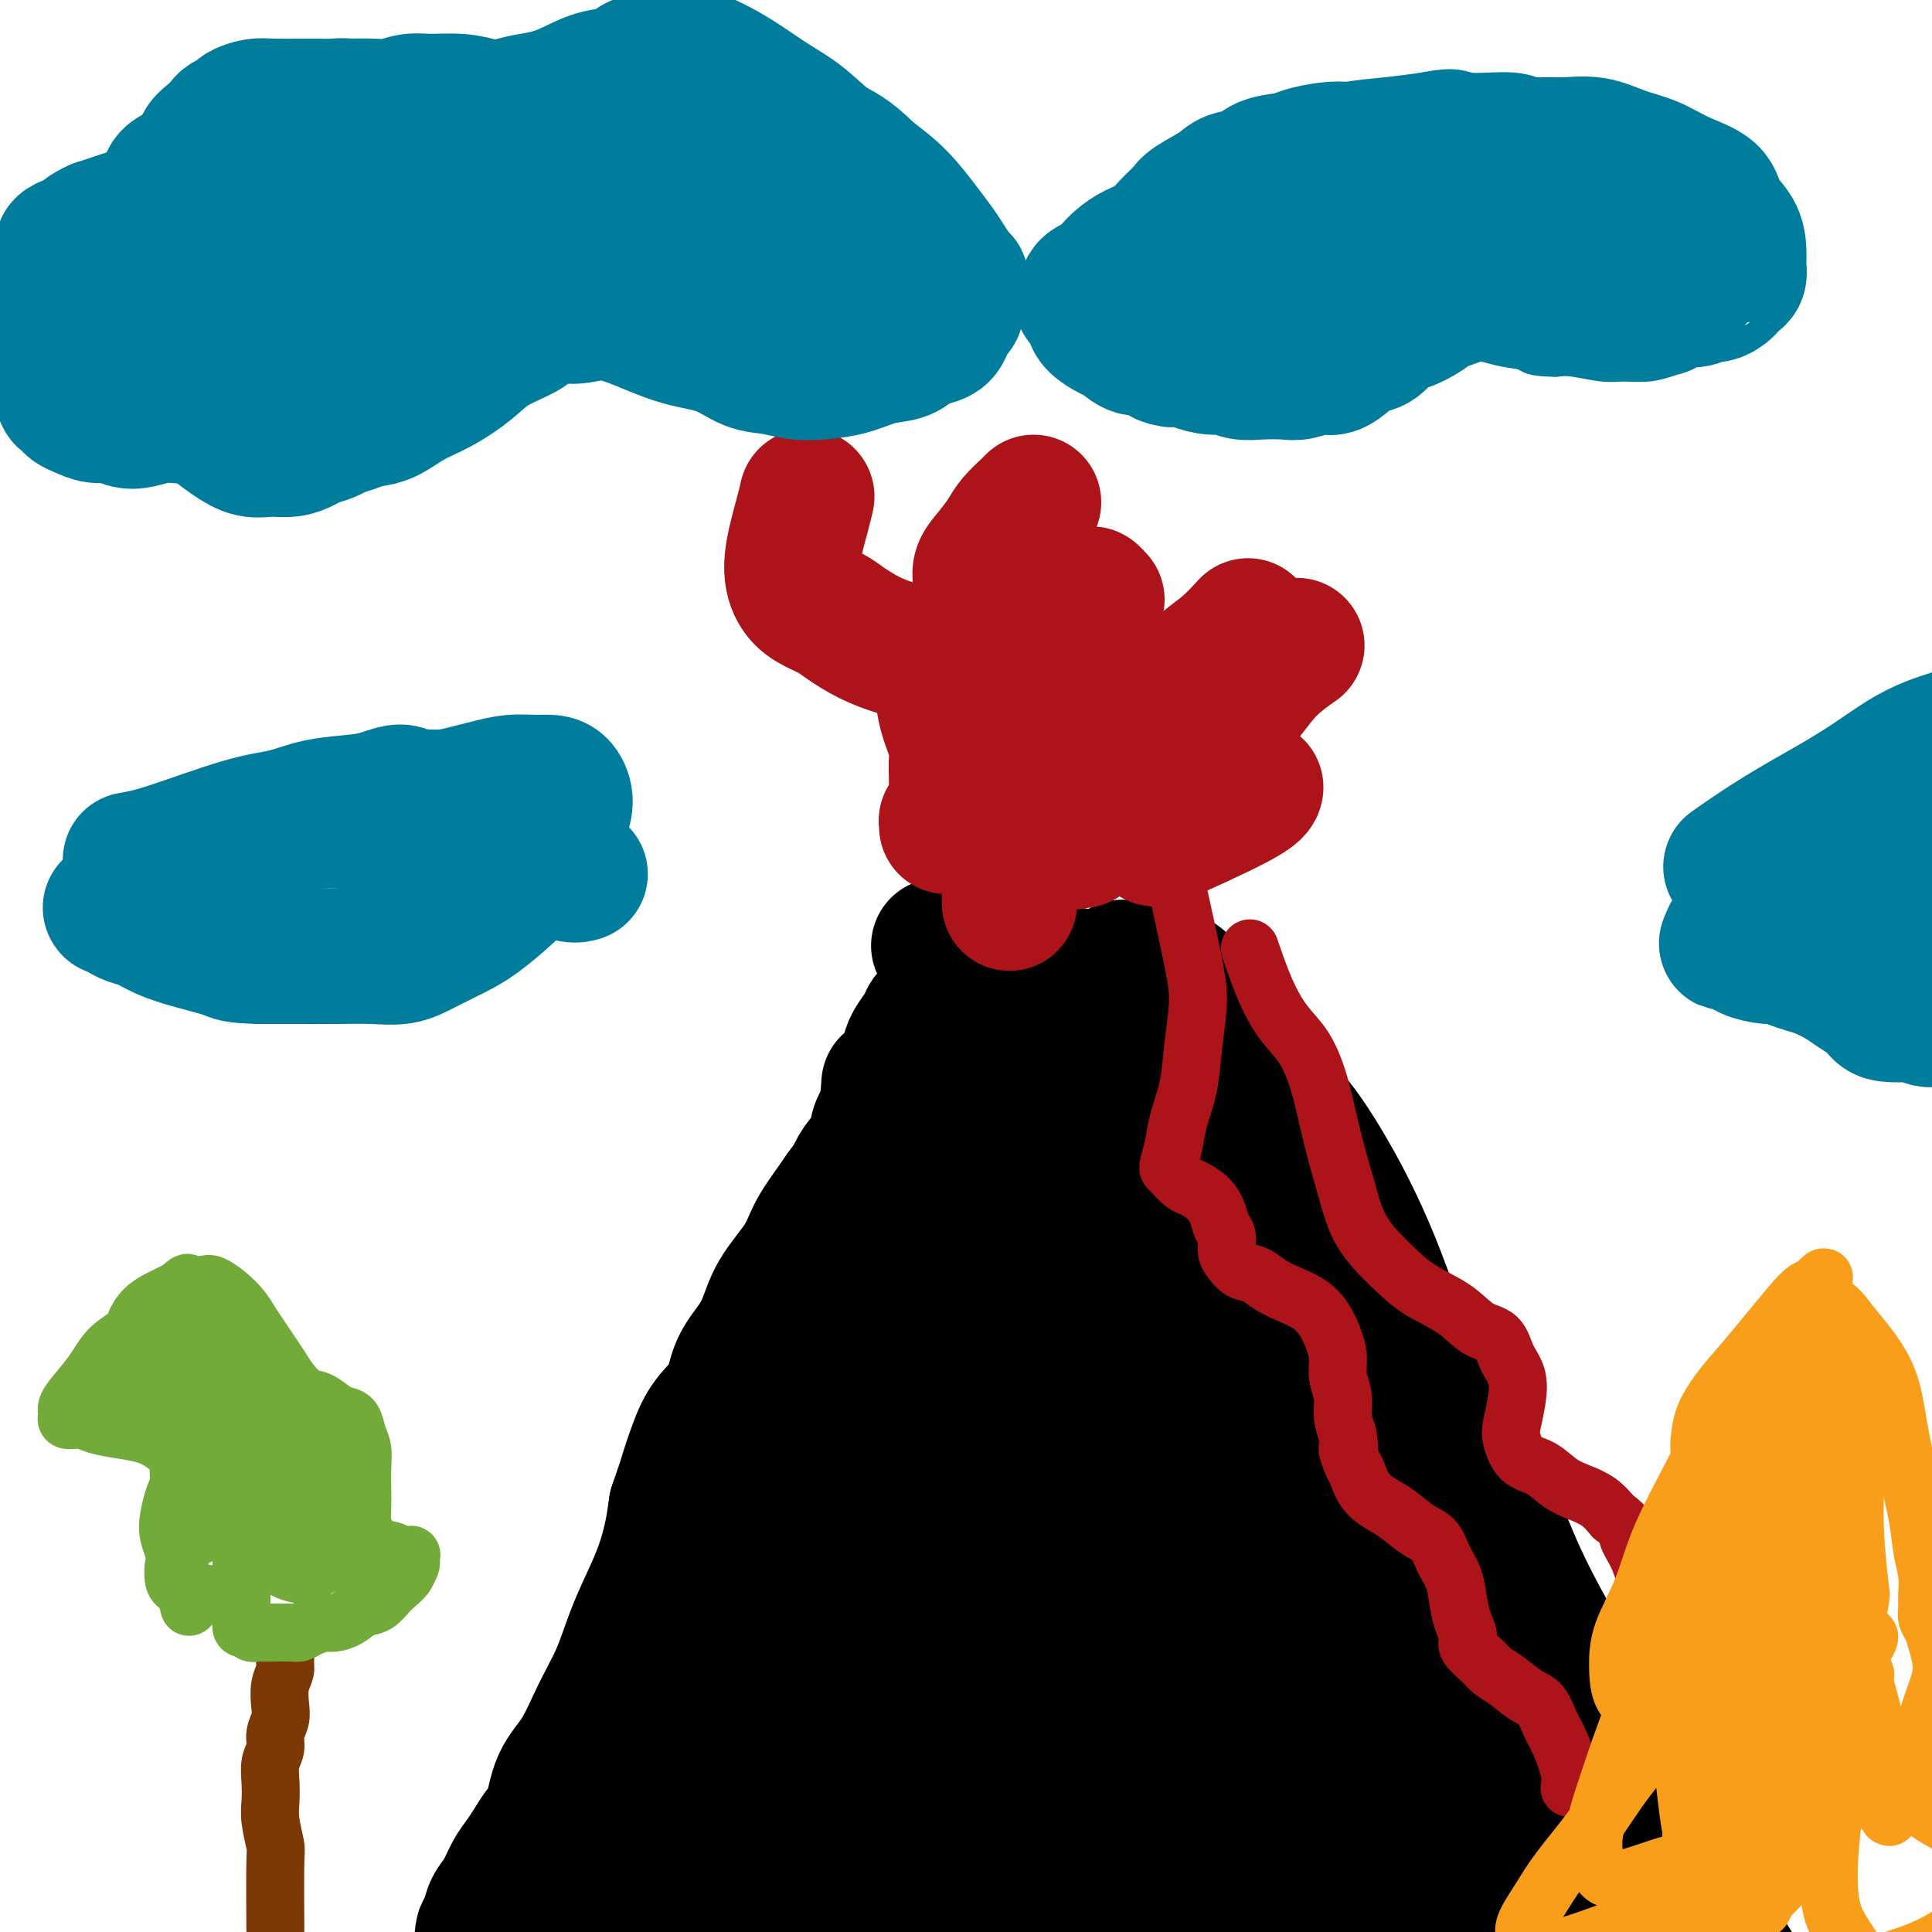 <svg viewBox='0 0 400 400' version='1.1' xmlns='http://www.w3.org/2000/svg' xmlns:xlink='http://www.w3.org/1999/xlink'><g fill='none' stroke='#000000' stroke-width='6' stroke-linecap='round' stroke-linejoin='round'><path d='M106,389c0.009,0.132 0.019,0.264 0,0c-0.019,-0.264 -0.065,-0.924 0,-1c0.065,-0.076 0.243,0.430 1,0c0.757,-0.430 2.093,-1.797 4,-4c1.907,-2.203 4.383,-5.241 6,-7c1.617,-1.759 2.374,-2.240 3,-3c0.626,-0.760 1.123,-1.799 2,-3c0.877,-1.201 2.136,-2.564 3,-4c0.864,-1.436 1.333,-2.945 2,-4c0.667,-1.055 1.533,-1.656 2,-3c0.467,-1.344 0.534,-3.432 1,-5c0.466,-1.568 1.331,-2.615 2,-4c0.669,-1.385 1.142,-3.107 2,-5c0.858,-1.893 2.102,-3.956 3,-6c0.898,-2.044 1.452,-4.068 2,-6c0.548,-1.932 1.090,-3.772 2,-6c0.910,-2.228 2.187,-4.846 3,-7c0.813,-2.154 1.162,-3.845 2,-6c0.838,-2.155 2.164,-4.774 3,-7c0.836,-2.226 1.183,-4.061 2,-6c0.817,-1.939 2.106,-3.984 3,-6c0.894,-2.016 1.395,-4.004 2,-6c0.605,-1.996 1.316,-3.999 2,-6c0.684,-2.001 1.342,-4.001 2,-6'/><path d='M160,278c5.140,-13.599 2.490,-6.597 2,-5c-0.490,1.597 1.181,-2.210 2,-5c0.819,-2.790 0.785,-4.563 1,-6c0.215,-1.437 0.677,-2.540 1,-4c0.323,-1.460 0.506,-3.278 1,-5c0.494,-1.722 1.298,-3.347 2,-5c0.702,-1.653 1.301,-3.335 2,-5c0.699,-1.665 1.498,-3.314 2,-5c0.502,-1.686 0.708,-3.411 1,-5c0.292,-1.589 0.670,-3.043 1,-4c0.330,-0.957 0.610,-1.415 1,-2c0.390,-0.585 0.889,-1.295 1,-2c0.111,-0.705 -0.166,-1.404 0,-2c0.166,-0.596 0.777,-1.087 1,-1c0.223,0.087 0.060,0.754 0,1c-0.060,0.246 -0.017,0.070 0,0c0.017,-0.070 0.009,-0.035 0,0'/><path d='M239,215c-0.006,-1.225 -0.013,-2.450 0,0c0.013,2.450 0.044,8.575 0,12c-0.044,3.425 -0.163,4.151 0,5c0.163,0.849 0.607,1.820 1,3c0.393,1.180 0.734,2.570 1,4c0.266,1.430 0.455,2.902 1,4c0.545,1.098 1.444,1.823 2,3c0.556,1.177 0.767,2.807 1,4c0.233,1.193 0.486,1.947 1,3c0.514,1.053 1.289,2.403 2,4c0.711,1.597 1.359,3.442 2,5c0.641,1.558 1.274,2.831 2,4c0.726,1.169 1.545,2.234 2,4c0.455,1.766 0.544,4.233 1,6c0.456,1.767 1.277,2.835 2,4c0.723,1.165 1.348,2.426 2,4c0.652,1.574 1.329,3.462 2,5c0.671,1.538 1.334,2.725 2,4c0.666,1.275 1.333,2.637 2,4c0.667,1.363 1.332,2.726 2,4c0.668,1.274 1.337,2.458 2,4c0.663,1.542 1.318,3.441 2,5c0.682,1.559 1.389,2.779 2,4c0.611,1.221 1.126,2.444 2,4c0.874,1.556 2.107,3.445 3,5c0.893,1.555 1.447,2.778 2,4'/><path d='M280,327c6.169,13.786 2.593,6.251 2,4c-0.593,-2.251 1.798,0.782 3,3c1.202,2.218 1.214,3.622 2,5c0.786,1.378 2.346,2.729 3,4c0.654,1.271 0.403,2.462 1,4c0.597,1.538 2.043,3.423 3,5c0.957,1.577 1.426,2.845 2,4c0.574,1.155 1.252,2.196 2,3c0.748,0.804 1.565,1.370 2,2c0.435,0.630 0.488,1.323 1,2c0.512,0.677 1.484,1.337 2,2c0.516,0.663 0.575,1.327 1,2c0.425,0.673 1.216,1.353 2,2c0.784,0.647 1.561,1.261 2,2c0.439,0.739 0.540,1.604 1,2c0.460,0.396 1.279,0.322 2,1c0.721,0.678 1.344,2.107 2,3c0.656,0.893 1.345,1.251 2,2c0.655,0.749 1.275,1.888 2,3c0.725,1.112 1.553,2.197 2,3c0.447,0.803 0.512,1.326 1,2c0.488,0.674 1.399,1.500 2,2c0.601,0.500 0.893,0.673 1,1c0.107,0.327 0.031,0.808 0,1c-0.031,0.192 -0.015,0.096 0,0'/><path d='M180,219c0.000,0.000 0.000,0.000 0,0c-0.000,-0.000 -0.000,-0.000 0,0c0.000,0.000 0.001,0.000 0,0c-0.001,-0.000 -0.003,-0.001 0,0c0.003,0.001 0.012,0.002 0,0c-0.012,-0.002 -0.044,-0.007 0,0c0.044,0.007 0.163,0.027 0,0c-0.163,-0.027 -0.608,-0.101 0,0c0.608,0.101 2.268,0.377 5,0c2.732,-0.377 6.537,-1.408 9,-2c2.463,-0.592 3.583,-0.747 5,-1c1.417,-0.253 3.132,-0.605 5,-1c1.868,-0.395 3.891,-0.834 6,-1c2.109,-0.166 4.305,-0.059 6,0c1.695,0.059 2.890,0.068 4,0c1.110,-0.068 2.136,-0.214 3,0c0.864,0.214 1.566,0.790 2,1c0.434,0.210 0.600,0.056 1,0c0.400,-0.056 1.035,-0.015 1,0c-0.035,0.015 -0.740,0.004 -1,0c-0.260,-0.004 -0.074,-0.001 0,0c0.074,0.001 0.037,0.001 0,0'/><path d='M190,226c0.116,-1.614 0.232,-3.228 0,1c-0.232,4.228 -0.811,14.299 -1,21c-0.189,6.701 0.013,10.033 0,14c-0.013,3.967 -0.242,8.568 -1,13c-0.758,4.432 -2.047,8.696 -3,12c-0.953,3.304 -1.572,5.647 -2,8c-0.428,2.353 -0.667,4.714 -1,7c-0.333,2.286 -0.759,4.497 -1,7c-0.241,2.503 -0.295,5.297 -1,8c-0.705,2.703 -2.061,5.316 -3,8c-0.939,2.684 -1.463,5.440 -2,8c-0.537,2.560 -1.088,4.924 -2,7c-0.912,2.076 -2.186,3.865 -3,6c-0.814,2.135 -1.167,4.616 -2,7c-0.833,2.384 -2.146,4.671 -3,7c-0.854,2.329 -1.248,4.702 -2,7c-0.752,2.298 -1.861,4.523 -3,7c-1.139,2.477 -2.307,5.205 -3,7c-0.693,1.795 -0.912,2.656 -1,3c-0.088,0.344 -0.044,0.172 0,0'/><path d='M218,244c-0.009,0.437 -0.018,0.874 0,1c0.018,0.126 0.064,-0.061 0,-1c-0.064,-0.939 -0.237,-2.632 0,1c0.237,3.632 0.886,12.589 1,18c0.114,5.411 -0.306,7.275 0,10c0.306,2.725 1.339,6.312 2,9c0.661,2.688 0.949,4.479 1,8c0.051,3.521 -0.135,8.774 0,13c0.135,4.226 0.591,7.426 1,11c0.409,3.574 0.770,7.520 1,11c0.230,3.480 0.330,6.492 1,10c0.670,3.508 1.911,7.512 3,11c1.089,3.488 2.028,6.460 3,10c0.972,3.540 1.979,7.648 3,11c1.021,3.352 2.056,5.948 3,9c0.944,3.052 1.798,6.562 3,9c1.202,2.438 2.753,3.805 4,5c1.247,1.195 2.190,2.217 3,3c0.810,0.783 1.487,1.326 2,1c0.513,-0.326 0.861,-1.522 1,-2c0.139,-0.478 0.070,-0.239 0,0'/><path d='M246,268c-0.003,-0.723 -0.006,-1.445 0,0c0.006,1.445 0.021,5.059 1,10c0.979,4.941 2.922,11.209 4,16c1.078,4.791 1.292,8.104 2,12c0.708,3.896 1.910,8.376 3,12c1.090,3.624 2.069,6.394 3,10c0.931,3.606 1.813,8.050 3,12c1.187,3.950 2.680,7.406 4,11c1.320,3.594 2.466,7.325 4,11c1.534,3.675 3.457,7.293 5,11c1.543,3.707 2.705,7.503 4,11c1.295,3.497 2.721,6.695 4,9c1.279,2.305 2.409,3.717 3,5c0.591,1.283 0.643,2.437 1,3c0.357,0.563 1.019,0.536 1,0c-0.019,-0.536 -0.720,-1.582 -1,-2c-0.280,-0.418 -0.140,-0.209 0,0'/><path d='M182,248c-0.032,0.223 -0.063,0.447 0,0c0.063,-0.447 0.222,-1.564 0,0c-0.222,1.564 -0.824,5.810 -2,12c-1.176,6.190 -2.924,14.324 -4,21c-1.076,6.676 -1.479,11.895 -2,17c-0.521,5.105 -1.162,10.098 -2,15c-0.838,4.902 -1.875,9.715 -3,14c-1.125,4.285 -2.338,8.042 -4,12c-1.662,3.958 -3.771,8.116 -6,12c-2.229,3.884 -4.577,7.493 -7,11c-2.423,3.507 -4.922,6.912 -7,10c-2.078,3.088 -3.733,5.861 -5,8c-1.267,2.139 -2.144,3.646 -3,5c-0.856,1.354 -1.692,2.557 -2,3c-0.308,0.443 -0.088,0.127 0,0c0.088,-0.127 0.044,-0.063 0,0'/><path d='M217,236c0.043,-0.125 0.086,-0.251 0,0c-0.086,0.251 -0.300,0.877 0,0c0.300,-0.877 1.115,-3.259 0,1c-1.115,4.259 -4.160,15.160 -6,24c-1.840,8.840 -2.476,15.621 -4,23c-1.524,7.379 -3.935,15.356 -6,24c-2.065,8.644 -3.783,17.953 -6,27c-2.217,9.047 -4.934,17.831 -7,25c-2.066,7.169 -3.483,12.722 -5,18c-1.517,5.278 -3.135,10.282 -4,14c-0.865,3.718 -0.978,6.151 -1,7c-0.022,0.849 0.046,0.114 0,0c-0.046,-0.114 -0.205,0.392 0,-1c0.205,-1.392 0.773,-4.684 1,-6c0.227,-1.316 0.114,-0.658 0,0'/><path d='M204,248c-0.160,0.495 -0.321,0.991 0,0c0.321,-0.991 1.123,-3.467 -1,1c-2.123,4.467 -7.173,15.878 -11,25c-3.827,9.122 -6.432,15.957 -9,24c-2.568,8.043 -5.099,17.294 -8,27c-2.901,9.706 -6.173,19.865 -9,29c-2.827,9.135 -5.209,17.245 -7,24c-1.791,6.755 -2.991,12.155 -4,15c-1.009,2.845 -1.827,3.134 -2,3c-0.173,-0.134 0.300,-0.690 1,-3c0.700,-2.310 1.629,-6.374 2,-8c0.371,-1.626 0.186,-0.813 0,0'/><path d='M190,250c-0.836,0.977 -1.672,1.953 -1,1c0.672,-0.953 2.852,-3.837 1,0c-1.852,3.837 -7.737,14.395 -11,22c-3.263,7.605 -3.903,12.256 -5,18c-1.097,5.744 -2.649,12.582 -4,20c-1.351,7.418 -2.499,15.417 -4,23c-1.501,7.583 -3.355,14.750 -5,21c-1.645,6.250 -3.080,11.582 -5,16c-1.920,4.418 -4.325,7.920 -6,10c-1.675,2.080 -2.622,2.737 -3,3c-0.378,0.263 -0.189,0.131 0,0'/><path d='M188,255c-0.865,1.079 -1.730,2.159 -1,1c0.730,-1.159 3.056,-4.556 1,0c-2.056,4.556 -8.493,17.064 -13,27c-4.507,9.936 -7.085,17.301 -10,25c-2.915,7.699 -6.167,15.732 -10,25c-3.833,9.268 -8.246,19.772 -13,30c-4.754,10.228 -9.848,20.180 -14,28c-4.152,7.820 -7.360,13.508 -10,18c-2.640,4.492 -4.711,7.786 -6,9c-1.289,1.214 -1.797,0.347 -2,0c-0.203,-0.347 -0.102,-0.173 0,0'/><path d='M188,246c-0.159,0.147 -0.318,0.294 0,0c0.318,-0.294 1.114,-1.028 0,0c-1.114,1.028 -4.139,3.818 -7,9c-2.861,5.182 -5.559,12.755 -8,19c-2.441,6.245 -4.625,11.163 -7,18c-2.375,6.837 -4.939,15.595 -8,25c-3.061,9.405 -6.617,19.457 -10,28c-3.383,8.543 -6.591,15.578 -9,22c-2.409,6.422 -4.017,12.233 -6,17c-1.983,4.767 -4.339,8.492 -6,11c-1.661,2.508 -2.627,3.801 -3,4c-0.373,0.199 -0.153,-0.694 0,-1c0.153,-0.306 0.238,-0.024 1,-2c0.762,-1.976 2.201,-6.209 4,-11c1.799,-4.791 3.958,-10.138 6,-15c2.042,-4.862 3.967,-9.238 6,-15c2.033,-5.762 4.173,-12.911 6,-19c1.827,-6.089 3.342,-11.120 5,-17c1.658,-5.880 3.460,-12.609 5,-18c1.540,-5.391 2.819,-9.444 4,-13c1.181,-3.556 2.263,-6.613 3,-8c0.737,-1.387 1.129,-1.102 1,-1c-0.129,0.102 -0.779,0.023 -1,1c-0.221,0.977 -0.014,3.010 -1,7c-0.986,3.990 -3.167,9.936 -5,16c-1.833,6.064 -3.320,12.246 -5,19c-1.680,6.754 -3.553,14.078 -5,20c-1.447,5.922 -2.466,10.440 -4,15c-1.534,4.560 -3.581,9.160 -5,13c-1.419,3.840 -2.209,6.920 -3,10'/><path d='M136,380c-4.619,16.663 -2.166,8.322 -2,6c0.166,-2.322 -1.955,1.375 -3,3c-1.045,1.625 -1.013,1.179 -1,1c0.013,-0.179 0.006,-0.089 0,0'/></g>
<g fill='none' stroke='#000000' stroke-width='28' stroke-linecap='round' stroke-linejoin='round'><path d='M130,367c0.000,0.000 0.000,0.000 0,0c0.000,0.000 0.000,0.000 0,0'/><path d='M184,225c0.000,-0.004 0.001,-0.007 0,0c-0.001,0.007 -0.002,0.025 0,0c0.002,-0.025 0.007,-0.092 0,0c-0.007,0.092 -0.025,0.345 0,0c0.025,-0.345 0.094,-1.287 0,0c-0.094,1.287 -0.350,4.804 -1,8c-0.650,3.196 -1.694,6.071 -3,8c-1.306,1.929 -2.874,2.912 -4,4c-1.126,1.088 -1.808,2.280 -3,4c-1.192,1.720 -2.892,3.968 -4,6c-1.108,2.032 -1.622,3.847 -3,6c-1.378,2.153 -3.619,4.645 -5,7c-1.381,2.355 -1.902,4.574 -3,7c-1.098,2.426 -2.773,5.060 -4,8c-1.227,2.940 -2.005,6.188 -3,9c-0.995,2.812 -2.206,5.189 -3,8c-0.794,2.811 -1.171,6.057 -2,9c-0.829,2.943 -2.109,5.584 -3,8c-0.891,2.416 -1.392,4.606 -2,7c-0.608,2.394 -1.321,4.992 -2,7c-0.679,2.008 -1.322,3.426 -2,5c-0.678,1.574 -1.392,3.305 -2,5c-0.608,1.695 -1.111,3.353 -2,5c-0.889,1.647 -2.162,3.283 -3,5c-0.838,1.717 -1.239,3.516 -2,5c-0.761,1.484 -1.881,2.655 -3,4c-1.119,1.345 -2.238,2.866 -3,4c-0.762,1.134 -1.167,1.882 -2,3c-0.833,1.118 -2.095,2.605 -3,4c-0.905,1.395 -1.452,2.697 -2,4'/><path d='M115,375c-3.368,5.250 -2.789,3.875 -3,4c-0.211,0.125 -1.212,1.751 -2,3c-0.788,1.249 -1.363,2.120 -2,3c-0.637,0.880 -1.337,1.770 -2,3c-0.663,1.230 -1.288,2.802 -2,4c-0.712,1.198 -1.511,2.024 -2,3c-0.489,0.976 -0.667,2.104 -1,3c-0.333,0.896 -0.821,1.561 -1,2c-0.179,0.439 -0.047,0.654 0,1c0.047,0.346 0.010,0.824 0,1c-0.010,0.176 0.005,0.051 0,0c-0.005,-0.051 -0.032,-0.030 0,0c0.032,0.030 0.122,0.067 0,0c-0.122,-0.067 -0.457,-0.237 0,-1c0.457,-0.763 1.706,-2.118 3,-4c1.294,-1.882 2.632,-4.293 4,-7c1.368,-2.707 2.767,-5.712 4,-8c1.233,-2.288 2.301,-3.859 3,-6c0.699,-2.141 1.030,-4.854 2,-7c0.970,-2.146 2.580,-3.727 4,-6c1.420,-2.273 2.649,-5.239 4,-8c1.351,-2.761 2.824,-5.318 4,-8c1.176,-2.682 2.055,-5.489 3,-8c0.945,-2.511 1.954,-4.724 3,-7c1.046,-2.276 2.128,-4.613 3,-7c0.872,-2.387 1.535,-4.825 2,-7c0.465,-2.175 0.733,-4.088 1,-6'/><path d='M140,312c2.221,-6.491 1.772,-5.217 2,-6c0.228,-0.783 1.132,-3.622 2,-6c0.868,-2.378 1.701,-4.294 3,-6c1.299,-1.706 3.065,-3.201 4,-5c0.935,-1.799 1.040,-3.904 2,-6c0.960,-2.096 2.774,-4.185 4,-6c1.226,-1.815 1.865,-3.356 3,-5c1.135,-1.644 2.765,-3.390 4,-5c1.235,-1.610 2.074,-3.085 3,-5c0.926,-1.915 1.938,-4.270 3,-6c1.062,-1.730 2.172,-2.836 3,-4c0.828,-1.164 1.372,-2.388 2,-4c0.628,-1.612 1.338,-3.613 2,-5c0.662,-1.387 1.276,-2.160 2,-3c0.724,-0.840 1.560,-1.746 2,-3c0.440,-1.254 0.485,-2.857 1,-4c0.515,-1.143 1.499,-1.828 2,-3c0.501,-1.172 0.519,-2.831 1,-4c0.481,-1.169 1.424,-1.847 2,-3c0.576,-1.153 0.783,-2.781 1,-4c0.217,-1.219 0.442,-2.029 1,-3c0.558,-0.971 1.448,-2.101 2,-3c0.552,-0.899 0.766,-1.565 1,-2c0.234,-0.435 0.488,-0.638 1,-1c0.512,-0.362 1.280,-0.882 2,-1c0.720,-0.118 1.390,0.164 2,0c0.610,-0.164 1.161,-0.776 2,-1c0.839,-0.224 1.967,-0.060 3,0c1.033,0.060 1.970,0.016 3,0c1.030,-0.016 2.151,-0.005 3,0c0.849,0.005 1.424,0.002 2,0'/><path d='M210,208c2.991,-0.310 1.967,-0.084 2,0c0.033,0.084 1.122,0.026 2,0c0.878,-0.026 1.545,-0.019 2,0c0.455,0.019 0.700,0.050 1,0c0.300,-0.050 0.657,-0.180 1,0c0.343,0.180 0.673,0.671 1,1c0.327,0.329 0.650,0.498 1,1c0.350,0.502 0.728,1.339 1,2c0.272,0.661 0.439,1.147 1,2c0.561,0.853 1.516,2.074 2,3c0.484,0.926 0.498,1.559 1,3c0.502,1.441 1.493,3.690 2,5c0.507,1.310 0.531,1.680 1,3c0.469,1.320 1.382,3.589 2,5c0.618,1.411 0.939,1.966 1,3c0.061,1.034 -0.139,2.549 0,4c0.139,1.451 0.616,2.838 1,4c0.384,1.162 0.677,2.100 1,3c0.323,0.900 0.678,1.762 1,3c0.322,1.238 0.611,2.853 1,4c0.389,1.147 0.876,1.827 1,3c0.124,1.173 -0.117,2.838 0,4c0.117,1.162 0.593,1.822 1,3c0.407,1.178 0.747,2.873 1,4c0.253,1.127 0.419,1.687 1,3c0.581,1.313 1.575,3.379 2,5c0.425,1.621 0.279,2.795 1,4c0.721,1.205 2.310,2.440 3,4c0.690,1.560 0.483,3.446 1,5c0.517,1.554 1.759,2.777 3,4'/><path d='M249,293c2.076,4.574 1.767,3.510 2,4c0.233,0.490 1.010,2.534 2,4c0.990,1.466 2.195,2.356 3,4c0.805,1.644 1.212,4.044 2,6c0.788,1.956 1.958,3.468 3,5c1.042,1.532 1.956,3.083 3,5c1.044,1.917 2.218,4.198 3,6c0.782,1.802 1.171,3.124 2,5c0.829,1.876 2.098,4.307 3,6c0.902,1.693 1.437,2.648 2,4c0.563,1.352 1.156,3.100 2,5c0.844,1.900 1.941,3.952 3,6c1.059,2.048 2.082,4.093 3,6c0.918,1.907 1.731,3.676 3,6c1.269,2.324 2.995,5.204 5,8c2.005,2.796 4.288,5.508 6,8c1.712,2.492 2.851,4.763 4,7c1.149,2.237 2.307,4.441 3,6c0.693,1.559 0.921,2.472 1,3c0.079,0.528 0.007,0.669 0,1c-0.007,0.331 0.050,0.851 0,1c-0.050,0.149 -0.206,-0.072 0,0c0.206,0.072 0.774,0.436 1,1c0.226,0.564 0.109,1.328 0,2c-0.109,0.672 -0.211,1.253 0,2c0.211,0.747 0.733,1.660 1,2c0.267,0.340 0.279,0.108 0,0c-0.279,-0.108 -0.848,-0.091 -1,0c-0.152,0.091 0.113,0.255 0,0c-0.113,-0.255 -0.604,-0.930 -2,-2c-1.396,-1.070 -3.698,-2.535 -6,-4'/><path d='M297,400c-2.345,-1.669 -4.207,-3.843 -6,-6c-1.793,-2.157 -3.518,-4.297 -6,-7c-2.482,-2.703 -5.721,-5.970 -8,-9c-2.279,-3.030 -3.598,-5.824 -6,-9c-2.402,-3.176 -5.888,-6.733 -9,-11c-3.112,-4.267 -5.851,-9.243 -9,-14c-3.149,-4.757 -6.708,-9.294 -10,-14c-3.292,-4.706 -6.316,-9.579 -9,-14c-2.684,-4.421 -5.028,-8.388 -7,-12c-1.972,-3.612 -3.574,-6.868 -5,-10c-1.426,-3.132 -2.677,-6.140 -4,-9c-1.323,-2.860 -2.719,-5.571 -4,-9c-1.281,-3.429 -2.449,-7.575 -4,-12c-1.551,-4.425 -3.487,-9.128 -5,-13c-1.513,-3.872 -2.603,-6.913 -3,-9c-0.397,-2.087 -0.100,-3.221 0,-4c0.100,-0.779 0.002,-1.204 0,-1c-0.002,0.204 0.091,1.036 0,1c-0.091,-0.036 -0.366,-0.940 -1,2c-0.634,2.940 -1.628,9.724 -3,17c-1.372,7.276 -3.121,15.046 -5,22c-1.879,6.954 -3.887,13.094 -6,20c-2.113,6.906 -4.330,14.579 -6,21c-1.670,6.421 -2.791,11.591 -4,16c-1.209,4.409 -2.504,8.058 -3,11c-0.496,2.942 -0.194,5.178 0,6c0.194,0.822 0.279,0.231 0,1c-0.279,0.769 -0.921,2.899 0,0c0.921,-2.899 3.406,-10.828 6,-22c2.594,-11.172 5.297,-25.586 8,-40'/><path d='M188,292c2.333,-10.167 1.167,-5.083 0,0'/><path d='M211,208c0.038,-0.081 0.076,-0.162 0,0c-0.076,0.162 -0.267,0.568 0,0c0.267,-0.568 0.991,-2.109 0,0c-0.991,2.109 -3.697,7.868 -7,17c-3.303,9.132 -7.201,21.637 -11,32c-3.799,10.363 -7.497,18.583 -11,27c-3.503,8.417 -6.809,17.031 -10,25c-3.191,7.969 -6.267,15.292 -9,21c-2.733,5.708 -5.123,9.802 -7,13c-1.877,3.198 -3.241,5.501 -4,7c-0.759,1.499 -0.912,2.196 -1,2c-0.088,-0.196 -0.111,-1.284 0,-2c0.111,-0.716 0.356,-1.062 2,-5c1.644,-3.938 4.689,-11.470 8,-18c3.311,-6.530 6.890,-12.058 10,-19c3.110,-6.942 5.750,-15.297 9,-22c3.250,-6.703 7.109,-11.753 10,-16c2.891,-4.247 4.814,-7.691 7,-11c2.186,-3.309 4.634,-6.483 6,-8c1.366,-1.517 1.650,-1.377 2,-2c0.350,-0.623 0.767,-2.010 0,0c-0.767,2.010 -2.716,7.418 -6,15c-3.284,7.582 -7.903,17.338 -13,28c-5.097,10.662 -10.673,22.229 -17,34c-6.327,11.771 -13.405,23.745 -19,34c-5.595,10.255 -9.706,18.789 -13,25c-3.294,6.211 -5.769,10.098 -8,13c-2.231,2.902 -4.216,4.820 -5,6c-0.784,1.180 -0.367,1.623 0,1c0.367,-0.623 0.683,-2.311 1,-4'/><path d='M125,401c1.547,-4.229 4.916,-13.300 9,-22c4.084,-8.700 8.884,-17.027 14,-26c5.116,-8.973 10.546,-18.592 15,-26c4.454,-7.408 7.930,-12.606 11,-17c3.070,-4.394 5.734,-7.983 8,-10c2.266,-2.017 4.134,-2.461 5,-3c0.866,-0.539 0.729,-1.172 1,1c0.271,2.172 0.948,7.151 -1,15c-1.948,7.849 -6.523,18.569 -11,29c-4.477,10.431 -8.857,20.573 -14,29c-5.143,8.427 -11.050,15.139 -16,20c-4.950,4.861 -8.942,7.870 -12,10c-3.058,2.130 -5.182,3.381 -7,4c-1.818,0.619 -3.328,0.607 -4,-2c-0.672,-2.607 -0.505,-7.809 2,-14c2.505,-6.191 7.346,-13.370 13,-21c5.654,-7.630 12.119,-15.710 19,-24c6.881,-8.290 14.178,-16.790 21,-24c6.822,-7.210 13.167,-13.128 18,-17c4.833,-3.872 8.152,-5.696 11,-7c2.848,-1.304 5.225,-2.086 7,0c1.775,2.086 2.950,7.041 3,14c0.050,6.959 -1.023,15.922 -3,26c-1.977,10.078 -4.858,21.269 -8,32c-3.142,10.731 -6.544,21.000 -11,29c-4.456,8.000 -9.967,13.730 -15,17c-5.033,3.270 -9.589,4.081 -13,4c-3.411,-0.081 -5.677,-1.053 -8,-4c-2.323,-2.947 -4.702,-7.870 -5,-15c-0.298,-7.130 1.486,-16.466 4,-26c2.514,-9.534 5.757,-19.267 9,-29'/><path d='M167,344c4.513,-13.234 9.297,-18.818 14,-24c4.703,-5.182 9.325,-9.963 14,-14c4.675,-4.037 9.402,-7.330 14,-9c4.598,-1.670 9.067,-1.718 13,2c3.933,3.718 7.329,11.202 9,19c1.671,7.798 1.618,15.909 1,24c-0.618,8.091 -1.800,16.161 -5,24c-3.200,7.839 -8.416,15.448 -13,21c-4.584,5.552 -8.535,9.048 -13,12c-4.465,2.952 -9.443,5.360 -13,7c-3.557,1.640 -5.692,2.512 -8,2c-2.308,-0.512 -4.787,-2.408 -6,-7c-1.213,-4.592 -1.160,-11.881 0,-19c1.160,-7.119 3.426,-14.068 7,-20c3.574,-5.932 8.456,-10.848 14,-15c5.544,-4.152 11.752,-7.542 17,-10c5.248,-2.458 9.538,-3.986 14,-4c4.462,-0.014 9.096,1.485 12,6c2.904,4.515 4.079,12.046 4,19c-0.079,6.954 -1.410,13.331 -4,19c-2.590,5.669 -6.439,10.631 -11,15c-4.561,4.369 -9.834,8.144 -14,11c-4.166,2.856 -7.224,4.793 -10,6c-2.776,1.207 -5.270,1.683 -8,1c-2.730,-0.683 -5.697,-2.526 -7,-6c-1.303,-3.474 -0.941,-8.581 0,-14c0.941,-5.419 2.462,-11.151 6,-16c3.538,-4.849 9.093,-8.815 15,-12c5.907,-3.185 12.167,-5.588 18,-7c5.833,-1.412 11.238,-1.832 16,-1c4.762,0.832 8.881,2.916 13,5'/><path d='M256,359c3.733,2.006 6.567,4.522 8,8c1.433,3.478 1.467,7.918 1,12c-0.467,4.082 -1.434,7.808 -3,11c-1.566,3.192 -3.729,5.852 -6,8c-2.271,2.148 -4.649,3.785 -7,5c-2.351,1.215 -4.673,2.006 -7,2c-2.327,-0.006 -4.658,-0.811 -7,-3c-2.342,-2.189 -4.696,-5.763 -6,-9c-1.304,-3.237 -1.560,-6.137 -1,-9c0.560,-2.863 1.934,-5.689 4,-8c2.066,-2.311 4.823,-4.108 9,-5c4.177,-0.892 9.775,-0.879 15,0c5.225,0.879 10.079,2.624 15,5c4.921,2.376 9.911,5.382 14,8c4.089,2.618 7.277,4.847 10,7c2.723,2.153 4.981,4.231 7,6c2.019,1.769 3.801,3.231 5,5c1.199,1.769 1.817,3.846 2,5c0.183,1.154 -0.070,1.387 0,2c0.070,0.613 0.463,1.607 0,2c-0.463,0.393 -1.781,0.186 -3,0c-1.219,-0.186 -2.339,-0.351 -6,-1c-3.661,-0.649 -9.863,-1.782 -17,-7c-7.137,-5.218 -15.210,-14.522 -22,-22c-6.790,-7.478 -12.297,-13.129 -17,-17c-4.703,-3.871 -8.601,-5.961 -12,-8c-3.399,-2.039 -6.300,-4.027 -10,-6c-3.700,-1.973 -8.198,-3.931 -13,-8c-4.802,-4.069 -9.908,-10.249 -14,-15c-4.092,-4.751 -7.169,-8.072 -9,-10c-1.831,-1.928 -2.415,-2.464 -3,-3'/><path d='M183,314c-4.121,-4.688 -1.423,-2.408 0,0c1.423,2.408 1.573,4.943 3,9c1.427,4.057 4.132,9.637 7,16c2.868,6.363 5.901,13.509 10,21c4.099,7.491 9.265,15.328 14,23c4.735,7.672 9.037,15.180 13,21c3.963,5.820 7.585,9.954 11,14c3.415,4.046 6.622,8.004 9,10c2.378,1.996 3.926,2.028 5,2c1.074,-0.028 1.673,-0.117 2,-2c0.327,-1.883 0.382,-5.561 0,-10c-0.382,-4.439 -1.201,-9.640 -3,-17c-1.799,-7.360 -4.580,-16.880 -8,-27c-3.420,-10.120 -7.480,-20.839 -11,-28c-3.520,-7.161 -6.500,-10.765 -9,-14c-2.500,-3.235 -4.521,-6.100 -6,-8c-1.479,-1.900 -2.417,-2.835 -3,-3c-0.583,-0.165 -0.810,0.440 -1,1c-0.190,0.560 -0.344,1.076 1,4c1.344,2.924 4.184,8.258 7,13c2.816,4.742 5.607,8.892 9,13c3.393,4.108 7.389,8.174 11,12c3.611,3.826 6.836,7.414 10,11c3.164,3.586 6.267,7.172 9,10c2.733,2.828 5.097,4.897 8,7c2.903,2.103 6.344,4.239 9,6c2.656,1.761 4.527,3.146 6,4c1.473,0.854 2.550,1.177 4,2c1.450,0.823 3.275,2.145 5,3c1.725,0.855 3.350,1.244 5,2c1.650,0.756 3.325,1.878 5,3'/><path d='M305,412c7.450,4.550 5.074,2.424 5,2c-0.074,-0.424 2.152,0.853 4,2c1.848,1.147 3.317,2.164 5,3c1.683,0.836 3.579,1.493 5,2c1.421,0.507 2.366,0.866 3,1c0.634,0.134 0.957,0.043 1,0c0.043,-0.043 -0.195,-0.038 0,0c0.195,0.038 0.822,0.110 1,0c0.178,-0.110 -0.095,-0.402 0,-1c0.095,-0.598 0.556,-1.503 1,-2c0.444,-0.497 0.870,-0.586 1,-1c0.130,-0.414 -0.036,-1.152 0,-2c0.036,-0.848 0.274,-1.807 0,-3c-0.274,-1.193 -1.062,-2.619 -2,-4c-0.938,-1.381 -2.028,-2.717 -3,-4c-0.972,-1.283 -1.828,-2.513 -3,-4c-1.172,-1.487 -2.662,-3.230 -4,-5c-1.338,-1.770 -2.525,-3.567 -4,-5c-1.475,-1.433 -3.237,-2.501 -5,-4c-1.763,-1.499 -3.526,-3.428 -5,-5c-1.474,-1.572 -2.659,-2.785 -4,-4c-1.341,-1.215 -2.838,-2.432 -4,-4c-1.162,-1.568 -1.988,-3.488 -3,-5c-1.012,-1.512 -2.210,-2.615 -3,-4c-0.790,-1.385 -1.174,-3.050 -2,-5c-0.826,-1.950 -2.096,-4.185 -3,-6c-0.904,-1.815 -1.441,-3.210 -2,-5c-0.559,-1.790 -1.140,-3.975 -2,-6c-0.860,-2.025 -2.001,-3.891 -3,-6c-0.999,-2.109 -1.857,-4.460 -3,-7c-1.143,-2.540 -2.572,-5.270 -4,-8'/><path d='M272,322c-3.474,-8.127 -2.660,-6.945 -3,-8c-0.340,-1.055 -1.834,-4.346 -3,-7c-1.166,-2.654 -2.003,-4.671 -3,-7c-0.997,-2.329 -2.154,-4.972 -3,-7c-0.846,-2.028 -1.381,-3.443 -2,-5c-0.619,-1.557 -1.320,-3.255 -2,-5c-0.680,-1.745 -1.338,-3.537 -2,-5c-0.662,-1.463 -1.328,-2.598 -2,-4c-0.672,-1.402 -1.350,-3.070 -2,-5c-0.650,-1.930 -1.273,-4.122 -2,-6c-0.727,-1.878 -1.557,-3.444 -2,-5c-0.443,-1.556 -0.500,-3.103 -1,-5c-0.500,-1.897 -1.445,-4.143 -2,-6c-0.555,-1.857 -0.722,-3.326 -1,-5c-0.278,-1.674 -0.667,-3.553 -1,-5c-0.333,-1.447 -0.610,-2.462 -1,-4c-0.390,-1.538 -0.893,-3.598 -1,-5c-0.107,-1.402 0.183,-2.147 0,-3c-0.183,-0.853 -0.837,-1.814 -1,-3c-0.163,-1.186 0.166,-2.597 0,-4c-0.166,-1.403 -0.828,-2.796 -1,-4c-0.172,-1.204 0.147,-2.218 0,-3c-0.147,-0.782 -0.761,-1.333 -1,-2c-0.239,-0.667 -0.103,-1.449 0,-2c0.103,-0.551 0.172,-0.872 0,-1c-0.172,-0.128 -0.586,-0.064 -1,0'/><path d='M235,206c-1.715,-8.272 -0.503,-2.951 0,-1c0.503,1.951 0.296,0.533 0,0c-0.296,-0.533 -0.680,-0.182 -1,0c-0.320,0.182 -0.575,0.193 -1,0c-0.425,-0.193 -1.020,-0.591 -2,-1c-0.980,-0.409 -2.346,-0.827 -3,-1c-0.654,-0.173 -0.598,-0.099 -1,0c-0.402,0.099 -1.264,0.223 -2,0c-0.736,-0.223 -1.348,-0.792 -2,-1c-0.652,-0.208 -1.345,-0.056 -2,0c-0.655,0.056 -1.272,0.015 -2,0c-0.728,-0.015 -1.566,-0.004 -2,0c-0.434,0.004 -0.463,0.001 -1,0c-0.537,-0.001 -1.582,-0.000 -2,0c-0.418,0.000 -0.209,0.000 0,0'/><path d='M195,196c-0.584,-0.172 -1.168,-0.345 0,0c1.168,0.345 4.089,1.206 7,2c2.911,0.794 5.811,1.519 8,2c2.189,0.481 3.667,0.716 5,1c1.333,0.284 2.519,0.616 4,1c1.481,0.384 3.255,0.821 5,1c1.745,0.179 3.460,0.100 5,0c1.540,-0.100 2.903,-0.222 4,0c1.097,0.222 1.926,0.788 3,1c1.074,0.212 2.392,0.071 3,0c0.608,-0.071 0.506,-0.071 1,0c0.494,0.071 1.585,0.214 2,0c0.415,-0.214 0.153,-0.786 0,-1c-0.153,-0.214 -0.196,-0.069 0,0c0.196,0.069 0.633,0.062 1,0c0.367,-0.062 0.665,-0.179 1,0c0.335,0.179 0.709,0.655 1,1c0.291,0.345 0.501,0.559 1,1c0.499,0.441 1.288,1.110 2,2c0.712,0.890 1.345,2.001 2,3c0.655,0.999 1.330,1.884 2,3c0.670,1.116 1.334,2.462 2,4c0.666,1.538 1.333,3.269 2,5'/><path d='M256,222c2.297,3.622 2.540,3.675 3,5c0.460,1.325 1.138,3.920 2,6c0.862,2.080 1.910,3.643 3,5c1.090,1.357 2.223,2.507 3,4c0.777,1.493 1.198,3.329 2,5c0.802,1.671 1.984,3.178 3,5c1.016,1.822 1.868,3.959 3,6c1.132,2.041 2.546,3.986 4,6c1.454,2.014 2.947,4.098 4,6c1.053,1.902 1.664,3.623 3,6c1.336,2.377 3.395,5.409 5,8c1.605,2.591 2.756,4.740 4,7c1.244,2.260 2.583,4.632 4,7c1.417,2.368 2.914,4.732 4,7c1.086,2.268 1.760,4.439 3,7c1.240,2.561 3.045,5.512 4,8c0.955,2.488 1.061,4.513 2,7c0.939,2.487 2.713,5.437 4,8c1.287,2.563 2.088,4.740 3,7c0.912,2.260 1.935,4.602 3,7c1.065,2.398 2.172,4.851 3,7c0.828,2.149 1.377,3.995 2,6c0.623,2.005 1.321,4.170 2,6c0.679,1.830 1.338,3.326 2,5c0.662,1.674 1.328,3.525 2,5c0.672,1.475 1.350,2.574 2,4c0.650,1.426 1.274,3.181 2,5c0.726,1.819 1.555,3.704 2,5c0.445,1.296 0.504,2.003 1,3c0.496,0.997 1.427,2.285 2,3c0.573,0.715 0.786,0.858 1,1'/><path d='M343,399c6.248,14.531 1.869,3.857 0,0c-1.869,-3.857 -1.229,-0.899 -1,0c0.229,0.899 0.047,-0.261 0,-1c-0.047,-0.739 0.042,-1.056 0,-1c-0.042,0.056 -0.215,0.485 -1,-1c-0.785,-1.485 -2.183,-4.884 -4,-8c-1.817,-3.116 -4.054,-5.949 -6,-9c-1.946,-3.051 -3.601,-6.319 -6,-11c-2.399,-4.681 -5.541,-10.774 -9,-18c-3.459,-7.226 -7.233,-15.584 -11,-26c-3.767,-10.416 -7.525,-22.890 -11,-34c-3.475,-11.110 -6.666,-20.856 -10,-29c-3.334,-8.144 -6.812,-14.686 -10,-20c-3.188,-5.314 -6.088,-9.401 -9,-12c-2.912,-2.599 -5.837,-3.711 -8,-5c-2.163,-1.289 -3.563,-2.754 -5,-4c-1.437,-1.246 -2.911,-2.273 -4,-3c-1.089,-0.727 -1.792,-1.156 -2,-1c-0.208,0.156 0.080,0.895 0,1c-0.080,0.105 -0.528,-0.426 0,0c0.528,0.426 2.032,1.809 4,4c1.968,2.191 4.400,5.189 7,9c2.600,3.811 5.367,8.434 8,13c2.633,4.566 5.131,9.074 8,14c2.869,4.926 6.109,10.268 9,16c2.891,5.732 5.432,11.854 8,17c2.568,5.146 5.163,9.318 8,15c2.837,5.682 5.918,12.876 9,19c3.082,6.124 6.166,11.178 9,16c2.834,4.822 5.417,9.411 8,14'/><path d='M324,354c7.833,14.798 6.417,11.292 7,12c0.583,0.708 3.165,5.630 5,9c1.835,3.370 2.924,5.187 4,7c1.076,1.813 2.141,3.620 3,5c0.859,1.380 1.513,2.331 2,3c0.487,0.669 0.809,1.055 1,1c0.191,-0.055 0.252,-0.552 0,-1c-0.252,-0.448 -0.817,-0.849 -1,-1c-0.183,-0.151 0.016,-0.054 0,0c-0.016,0.054 -0.246,0.065 -1,-1c-0.754,-1.065 -2.030,-3.204 -3,-5c-0.970,-1.796 -1.632,-3.247 -3,-5c-1.368,-1.753 -3.441,-3.809 -5,-6c-1.559,-2.191 -2.603,-4.518 -4,-7c-1.397,-2.482 -3.146,-5.120 -5,-8c-1.854,-2.880 -3.814,-6.004 -6,-9c-2.186,-2.996 -4.598,-5.865 -7,-9c-2.402,-3.135 -4.792,-6.536 -7,-10c-2.208,-3.464 -4.232,-6.992 -7,-11c-2.768,-4.008 -6.278,-8.496 -10,-14c-3.722,-5.504 -7.655,-12.025 -11,-17c-3.345,-4.975 -6.101,-8.404 -9,-12c-2.899,-3.596 -5.939,-7.360 -8,-10c-2.061,-2.640 -3.142,-4.156 -4,-5c-0.858,-0.844 -1.491,-1.017 -2,-1c-0.509,0.017 -0.893,0.224 -1,0c-0.107,-0.224 0.062,-0.878 1,1c0.938,1.878 2.643,6.287 5,11c2.357,4.713 5.365,9.730 9,16c3.635,6.270 7.896,13.791 12,21c4.104,7.209 8.052,14.104 12,21'/><path d='M291,329c8.259,14.633 9.406,16.217 12,21c2.594,4.783 6.636,12.765 10,19c3.364,6.235 6.050,10.725 9,15c2.950,4.275 6.163,8.337 8,11c1.837,2.663 2.297,3.929 3,5c0.703,1.071 1.648,1.947 2,2c0.352,0.053 0.112,-0.719 0,-1c-0.112,-0.281 -0.097,-0.072 0,0c0.097,0.072 0.274,0.008 0,-1c-0.274,-1.008 -1.000,-2.960 -2,-6c-1.000,-3.040 -2.274,-7.168 -4,-11c-1.726,-3.832 -3.904,-7.368 -6,-11c-2.096,-3.632 -4.112,-7.361 -6,-11c-1.888,-3.639 -3.650,-7.189 -6,-12c-2.350,-4.811 -5.287,-10.885 -8,-17c-2.713,-6.115 -5.200,-12.272 -8,-19c-2.800,-6.728 -5.911,-14.027 -9,-21c-3.089,-6.973 -6.154,-13.619 -9,-20c-2.846,-6.381 -5.472,-12.498 -8,-17c-2.528,-4.502 -4.958,-7.391 -7,-10c-2.042,-2.609 -3.695,-4.939 -5,-7c-1.305,-2.061 -2.260,-3.854 -4,-6c-1.740,-2.146 -4.263,-4.644 -6,-7c-1.737,-2.356 -2.686,-4.568 -4,-7c-1.314,-2.432 -2.993,-5.083 -4,-7c-1.007,-1.917 -1.342,-3.102 -2,-4c-0.658,-0.898 -1.639,-1.511 -2,-2c-0.361,-0.489 -0.103,-0.854 0,-1c0.103,-0.146 0.052,-0.073 0,0'/><path d='M235,204c-5.299,-7.749 -1.548,-1.622 1,1c2.548,2.622 3.891,1.739 6,3c2.109,1.261 4.984,4.666 8,8c3.016,3.334 6.175,6.597 9,10c2.825,3.403 5.318,6.945 8,11c2.682,4.055 5.552,8.621 8,13c2.448,4.379 4.473,8.570 7,13c2.527,4.430 5.555,9.099 8,14c2.445,4.901 4.307,10.033 7,15c2.693,4.967 6.218,9.769 9,15c2.782,5.231 4.820,10.891 7,16c2.180,5.109 4.503,9.669 8,16c3.497,6.331 8.167,14.435 10,19c1.833,4.565 0.828,5.593 2,8c1.172,2.407 4.523,6.194 7,10c2.477,3.806 4.082,7.631 6,11c1.918,3.369 4.150,6.280 6,9c1.850,2.720 3.320,5.248 5,8c1.680,2.752 3.572,5.729 5,8c1.428,2.271 2.393,3.835 4,6c1.607,2.165 3.856,4.929 6,7c2.144,2.071 4.184,3.449 5,4c0.816,0.551 0.408,0.276 0,0'/></g>
<g fill='none' stroke='#AD1419' stroke-width='28' stroke-linecap='round' stroke-linejoin='round'><path d='M196,170c0.000,0.000 0.000,0.000 0,0c0.000,0.000 0.000,0.000 0,0c0.000,0.000 0.000,0.000 0,0c0.000,0.000 0.000,0.000 0,0'/><path d='M196,171c-0.000,0.008 -0.001,0.016 0,0c0.001,-0.016 0.003,-0.057 0,0c-0.003,0.057 -0.011,0.212 0,0c0.011,-0.212 0.041,-0.791 0,-1c-0.041,-0.209 -0.153,-0.049 0,0c0.153,0.049 0.570,-0.014 1,-1c0.430,-0.986 0.871,-2.894 1,-5c0.129,-2.106 -0.056,-4.409 0,-6c0.056,-1.591 0.353,-2.472 0,-4c-0.353,-1.528 -1.354,-3.705 -2,-6c-0.646,-2.295 -0.936,-4.709 -1,-6c-0.064,-1.291 0.096,-1.459 0,-2c-0.096,-0.541 -0.450,-1.454 -1,-2c-0.550,-0.546 -1.296,-0.726 -2,-1c-0.704,-0.274 -1.364,-0.643 -2,-1c-0.636,-0.357 -1.246,-0.700 -2,-1c-0.754,-0.300 -1.650,-0.555 -3,-1c-1.350,-0.445 -3.152,-1.079 -5,-2c-1.848,-0.921 -3.740,-2.128 -5,-3c-1.260,-0.872 -1.886,-1.409 -3,-2c-1.114,-0.591 -2.715,-1.238 -4,-2c-1.285,-0.762 -2.253,-1.641 -3,-3c-0.747,-1.359 -1.272,-3.199 -1,-6c0.272,-2.801 1.343,-6.562 2,-9c0.657,-2.438 0.902,-3.554 1,-4c0.098,-0.446 0.049,-0.223 0,0'/><path d='M209,187c0.006,-2.800 0.012,-5.600 0,-10c-0.012,-4.400 -0.041,-10.399 0,-15c0.041,-4.601 0.151,-7.802 0,-11c-0.151,-3.198 -0.564,-6.393 -1,-9c-0.436,-2.607 -0.895,-4.627 -1,-6c-0.105,-1.373 0.144,-2.100 0,-3c-0.144,-0.900 -0.681,-1.974 -1,-3c-0.319,-1.026 -0.420,-2.006 -1,-3c-0.580,-0.994 -1.638,-2.002 -2,-3c-0.362,-0.998 -0.029,-1.985 0,-3c0.029,-1.015 -0.245,-2.058 0,-3c0.245,-0.942 1.008,-1.783 2,-3c0.992,-1.217 2.213,-2.809 3,-4c0.787,-1.191 1.139,-1.979 2,-3c0.861,-1.021 2.232,-2.275 3,-3c0.768,-0.725 0.934,-0.921 1,-1c0.066,-0.079 0.033,-0.039 0,0'/><path d='M208,167c2.613,-6.366 5.226,-12.731 7,-17c1.774,-4.269 2.709,-6.441 4,-9c1.291,-2.559 2.938,-5.505 4,-8c1.062,-2.495 1.539,-4.539 2,-6c0.461,-1.461 0.907,-2.340 1,-3c0.093,-0.660 -0.167,-1.101 0,-1c0.167,0.101 0.762,0.743 1,1c0.238,0.257 0.119,0.128 0,0'/><path d='M210,174c-0.003,-0.002 -0.005,-0.004 0,0c0.005,0.004 0.018,0.015 0,0c-0.018,-0.015 -0.066,-0.057 0,0c0.066,0.057 0.248,0.213 1,-1c0.752,-1.213 2.075,-3.796 4,-7c1.925,-3.204 4.453,-7.030 6,-10c1.547,-2.970 2.113,-5.083 3,-7c0.887,-1.917 2.093,-3.638 3,-5c0.907,-1.362 1.513,-2.367 2,-3c0.487,-0.633 0.853,-0.895 1,-1c0.147,-0.105 0.073,-0.052 0,0'/><path d='M221,161c-0.991,0.570 -1.981,1.140 1,-1c2.981,-2.140 9.934,-6.991 14,-10c4.066,-3.009 5.244,-4.176 7,-6c1.756,-1.824 4.089,-4.303 6,-6c1.911,-1.697 3.399,-2.611 5,-4c1.601,-1.389 3.315,-3.254 4,-4c0.685,-0.746 0.343,-0.373 0,0'/><path d='M223,174c0.486,0.022 0.971,0.044 1,0c0.029,-0.044 -0.400,-0.155 -1,0c-0.600,0.155 -1.373,0.575 0,0c1.373,-0.575 4.891,-2.143 8,-4c3.109,-1.857 5.810,-4.001 8,-6c2.190,-1.999 3.870,-3.853 6,-6c2.130,-2.147 4.712,-4.586 7,-7c2.288,-2.414 4.283,-4.802 6,-7c1.717,-2.198 3.154,-4.207 5,-6c1.846,-1.793 4.099,-3.369 5,-4c0.901,-0.631 0.451,-0.315 0,0'/><path d='M240,173c-0.083,0.050 -0.166,0.101 0,0c0.166,-0.101 0.580,-0.353 0,0c-0.580,0.353 -2.156,1.311 1,0c3.156,-1.311 11.042,-4.891 15,-7c3.958,-2.109 3.988,-2.745 4,-3c0.012,-0.255 0.006,-0.127 0,0'/></g>
<g fill='none' stroke='#AD1419' stroke-width='12' stroke-linecap='round' stroke-linejoin='round'><path d='M244,185c0.081,0.368 0.162,0.735 0,0c-0.162,-0.735 -0.567,-2.573 0,0c0.567,2.573 2.107,9.555 3,14c0.893,4.445 1.140,6.351 1,9c-0.140,2.649 -0.668,6.041 -1,9c-0.332,2.959 -0.468,5.486 -1,8c-0.532,2.514 -1.461,5.015 -2,7c-0.539,1.985 -0.688,3.453 -1,5c-0.312,1.547 -0.786,3.173 -1,4c-0.214,0.827 -0.167,0.854 0,1c0.167,0.146 0.454,0.412 1,1c0.546,0.588 1.350,1.498 2,2c0.650,0.502 1.145,0.595 2,1c0.855,0.405 2.071,1.124 3,2c0.929,0.876 1.572,1.911 2,3c0.428,1.089 0.642,2.232 1,3c0.358,0.768 0.862,1.161 1,2c0.138,0.839 -0.088,2.126 0,3c0.088,0.874 0.490,1.337 1,2c0.510,0.663 1.126,1.528 2,2c0.874,0.472 2.005,0.551 3,1c0.995,0.449 1.852,1.267 3,2c1.148,0.733 2.585,1.382 4,2c1.415,0.618 2.809,1.207 4,2c1.191,0.793 2.180,1.790 3,3c0.820,1.210 1.473,2.634 2,4c0.527,1.366 0.929,2.676 1,4c0.071,1.324 -0.187,2.664 0,4c0.187,1.336 0.820,2.667 1,4c0.180,1.333 -0.091,2.666 0,4c0.091,1.334 0.546,2.667 1,4'/><path d='M279,297c0.724,4.228 0.035,2.800 0,3c-0.035,0.200 0.583,2.030 1,3c0.417,0.970 0.632,1.079 1,2c0.368,0.921 0.889,2.654 2,4c1.111,1.346 2.811,2.306 4,3c1.189,0.694 1.866,1.121 3,2c1.134,0.879 2.724,2.209 4,3c1.276,0.791 2.239,1.044 3,2c0.761,0.956 1.319,2.616 2,4c0.681,1.384 1.486,2.491 2,4c0.514,1.509 0.736,3.419 1,5c0.264,1.581 0.570,2.832 1,4c0.430,1.168 0.985,2.251 1,3c0.015,0.749 -0.509,1.163 0,2c0.509,0.837 2.051,2.095 3,3c0.949,0.905 1.304,1.456 2,2c0.696,0.544 1.733,1.080 3,2c1.267,0.920 2.764,2.224 4,3c1.236,0.776 2.212,1.024 3,2c0.788,0.976 1.388,2.679 2,4c0.612,1.321 1.236,2.261 2,4c0.764,1.739 1.667,4.276 2,6c0.333,1.724 0.095,2.635 0,3c-0.095,0.365 -0.048,0.182 0,0'/><path d='M259,197c0.066,0.194 0.131,0.387 0,0c-0.131,-0.387 -0.460,-1.355 0,0c0.460,1.355 1.709,5.034 3,8c1.291,2.966 2.625,5.218 4,7c1.375,1.782 2.791,3.092 4,5c1.209,1.908 2.211,4.412 3,7c0.789,2.588 1.364,5.258 2,8c0.636,2.742 1.332,5.556 2,8c0.668,2.444 1.308,4.519 2,7c0.692,2.481 1.437,5.369 3,8c1.563,2.631 3.945,5.007 6,7c2.055,1.993 3.782,3.604 6,5c2.218,1.396 4.927,2.578 7,4c2.073,1.422 3.509,3.085 5,4c1.491,0.915 3.037,1.081 4,2c0.963,0.919 1.343,2.590 2,4c0.657,1.410 1.592,2.560 2,4c0.408,1.440 0.289,3.172 0,5c-0.289,1.828 -0.749,3.753 -1,5c-0.251,1.247 -0.294,1.815 0,3c0.294,1.185 0.925,2.988 2,4c1.075,1.012 2.595,1.232 4,2c1.405,0.768 2.696,2.082 4,3c1.304,0.918 2.620,1.439 4,2c1.380,0.561 2.823,1.160 4,2c1.177,0.840 2.089,1.920 3,3'/><path d='M334,314c3.520,2.586 2.820,3.050 3,4c0.180,0.950 1.241,2.386 2,4c0.759,1.614 1.217,3.407 2,5c0.783,1.593 1.890,2.985 3,5c1.110,2.015 2.221,4.651 3,7c0.779,2.349 1.224,4.411 2,6c0.776,1.589 1.882,2.707 3,4c1.118,1.293 2.247,2.763 3,4c0.753,1.237 1.130,2.240 2,3c0.870,0.760 2.233,1.275 3,2c0.767,0.725 0.938,1.658 2,2c1.062,0.342 3.017,0.092 4,0c0.983,-0.092 0.995,-0.026 1,0c0.005,0.026 0.002,0.013 0,0'/></g>
<g fill='none' stroke='#F99E1B' stroke-width='12' stroke-linecap='round' stroke-linejoin='round'><path d='M350,367c-0.012,-0.189 -0.023,-0.378 0,0c0.023,0.378 0.082,1.323 0,0c-0.082,-1.323 -0.304,-4.915 0,-8c0.304,-3.085 1.135,-5.663 2,-8c0.865,-2.337 1.766,-4.431 3,-7c1.234,-2.569 2.802,-5.611 4,-8c1.198,-2.389 2.025,-4.123 3,-6c0.975,-1.877 2.100,-3.896 3,-6c0.900,-2.104 1.577,-4.293 2,-6c0.423,-1.707 0.591,-2.932 0,-4c-0.591,-1.068 -1.941,-1.979 -3,-3c-1.059,-1.021 -1.825,-2.152 -3,-3c-1.175,-0.848 -2.758,-1.412 -4,-2c-1.242,-0.588 -2.143,-1.201 -3,-2c-0.857,-0.799 -1.668,-1.783 -2,-3c-0.332,-1.217 -0.183,-2.665 0,-4c0.183,-1.335 0.401,-2.556 1,-4c0.599,-1.444 1.578,-3.112 3,-5c1.422,-1.888 3.288,-3.997 5,-6c1.712,-2.003 3.271,-3.900 5,-6c1.729,-2.100 3.627,-4.401 5,-6c1.373,-1.599 2.221,-2.495 3,-3c0.779,-0.505 1.491,-0.619 2,-1c0.509,-0.381 0.816,-1.030 1,-1c0.184,0.030 0.245,0.740 0,1c-0.245,0.260 -0.797,0.070 -1,0c-0.203,-0.070 -0.058,-0.020 0,0c0.058,0.020 0.029,0.010 0,0'/><path d='M376,266c3.428,-3.796 0.497,0.214 0,2c-0.497,1.786 1.438,1.348 3,2c1.562,0.652 2.750,2.394 4,4c1.250,1.606 2.562,3.078 4,5c1.438,1.922 3.001,4.295 4,7c0.999,2.705 1.434,5.741 2,9c0.566,3.259 1.262,6.740 2,10c0.738,3.260 1.518,6.298 2,9c0.482,2.702 0.665,5.068 1,7c0.335,1.932 0.822,3.431 1,5c0.178,1.569 0.048,3.207 0,4c-0.048,0.793 -0.014,0.740 0,1c0.014,0.260 0.007,0.832 0,1c-0.007,0.168 -0.013,-0.067 0,0c0.013,0.067 0.046,0.436 0,1c-0.046,0.564 -0.172,1.324 0,2c0.172,0.676 0.642,1.267 1,2c0.358,0.733 0.604,1.609 1,3c0.396,1.391 0.943,3.298 1,5c0.057,1.702 -0.378,3.201 -1,5c-0.622,1.799 -1.433,3.900 -2,6c-0.567,2.100 -0.890,4.201 -1,6c-0.110,1.799 -0.008,3.298 0,5c0.008,1.702 -0.077,3.608 0,5c0.077,1.392 0.318,2.269 1,3c0.682,0.731 1.805,1.316 3,2c1.195,0.684 2.461,1.468 4,2c1.539,0.532 3.351,0.813 5,1c1.649,0.187 3.136,0.281 5,0c1.864,-0.281 4.104,-0.937 6,-1c1.896,-0.063 3.448,0.469 5,1'/><path d='M427,380c2.958,-0.024 2.351,-0.086 2,0c-0.351,0.086 -0.448,0.318 -1,1c-0.552,0.682 -1.560,1.813 -3,3c-1.440,1.187 -3.314,2.429 -5,4c-1.686,1.571 -3.184,3.471 -5,5c-1.816,1.529 -3.948,2.687 -6,4c-2.052,1.313 -4.022,2.782 -6,4c-1.978,1.218 -3.963,2.184 -6,3c-2.037,0.816 -4.127,1.481 -6,2c-1.873,0.519 -3.529,0.890 -5,0c-1.471,-0.890 -2.756,-3.042 -4,-5c-1.244,-1.958 -2.446,-3.723 -3,-7c-0.554,-3.277 -0.461,-8.067 0,-13c0.461,-4.933 1.291,-10.008 2,-14c0.709,-3.992 1.298,-6.899 2,-11c0.702,-4.101 1.516,-9.395 2,-12c0.484,-2.605 0.638,-2.520 1,-3c0.362,-0.480 0.933,-1.526 1,-2c0.067,-0.474 -0.370,-0.378 -1,0c-0.630,0.378 -1.455,1.036 -3,3c-1.545,1.964 -3.812,5.234 -6,8c-2.188,2.766 -4.298,5.028 -6,7c-1.702,1.972 -2.998,3.654 -4,5c-1.002,1.346 -1.712,2.354 -2,3c-0.288,0.646 -0.156,0.928 0,1c0.156,0.072 0.335,-0.066 1,-2c0.665,-1.934 1.818,-5.663 3,-10c1.182,-4.337 2.395,-9.283 4,-15c1.605,-5.717 3.601,-12.205 5,-17c1.399,-4.795 2.199,-7.898 3,-11'/><path d='M381,311c2.468,-9.663 0.636,-6.821 0,-6c-0.636,0.821 -0.078,-0.378 0,-1c0.078,-0.622 -0.324,-0.667 -1,1c-0.676,1.667 -1.624,5.045 -3,9c-1.376,3.955 -3.178,8.487 -5,15c-1.822,6.513 -3.664,15.007 -5,21c-1.336,5.993 -2.166,9.485 -3,12c-0.834,2.515 -1.671,4.053 -2,5c-0.329,0.947 -0.149,1.303 0,0c0.149,-1.303 0.267,-4.264 1,-8c0.733,-3.736 2.080,-8.246 3,-13c0.920,-4.754 1.413,-9.752 2,-15c0.587,-5.248 1.268,-10.745 2,-16c0.732,-5.255 1.513,-10.268 2,-15c0.487,-4.732 0.678,-9.182 1,-13c0.322,-3.818 0.776,-7.002 1,-9c0.224,-1.998 0.218,-2.810 0,-3c-0.218,-0.190 -0.650,0.242 -1,1c-0.350,0.758 -0.619,1.842 -1,5c-0.381,3.158 -0.873,8.392 -2,15c-1.127,6.608 -2.888,14.591 -4,21c-1.112,6.409 -1.575,11.244 -2,16c-0.425,4.756 -0.811,9.434 -1,13c-0.189,3.566 -0.182,6.022 0,7c0.182,0.978 0.540,0.479 1,0c0.460,-0.479 1.023,-0.937 2,-4c0.977,-3.063 2.367,-8.732 3,-14c0.633,-5.268 0.510,-10.134 1,-15c0.490,-4.866 1.593,-9.733 2,-14c0.407,-4.267 0.116,-7.933 0,-11c-0.116,-3.067 -0.058,-5.533 0,-8'/><path d='M372,287c0.198,-7.833 -0.808,-3.415 -1,-2c-0.192,1.415 0.429,-0.174 0,0c-0.429,0.174 -1.907,2.111 -3,4c-1.093,1.889 -1.801,3.729 -2,7c-0.199,3.271 0.110,7.971 1,13c0.890,5.029 2.361,10.387 4,15c1.639,4.613 3.445,8.483 5,11c1.555,2.517 2.857,3.683 4,5c1.143,1.317 2.126,2.786 3,1c0.874,-1.786 1.640,-6.825 2,-9c0.360,-2.175 0.315,-1.484 0,-4c-0.315,-2.516 -0.900,-8.238 -1,-13c-0.100,-4.762 0.284,-8.564 0,-12c-0.284,-3.436 -1.237,-6.506 -2,-9c-0.763,-2.494 -1.338,-4.412 -2,-6c-0.662,-1.588 -1.413,-2.845 -3,-3c-1.587,-0.155 -4.010,0.793 -6,3c-1.990,2.207 -3.548,5.674 -5,12c-1.452,6.326 -2.798,15.512 -4,23c-1.202,7.488 -2.259,13.279 -3,18c-0.741,4.721 -1.167,8.372 -1,14c0.167,5.628 0.927,13.235 2,18c1.073,4.765 2.459,6.690 4,8c1.541,1.310 3.237,2.004 5,0c1.763,-2.004 3.594,-6.706 5,-11c1.406,-4.294 2.387,-8.179 3,-12c0.613,-3.821 0.858,-7.576 1,-10c0.142,-2.424 0.182,-3.516 0,-5c-0.182,-1.484 -0.588,-3.361 -2,-2c-1.412,1.361 -3.832,5.960 -6,10c-2.168,4.040 -4.084,7.520 -6,11'/><path d='M364,362c-2.642,7.176 -3.247,14.617 -4,19c-0.753,4.383 -1.655,5.709 -2,7c-0.345,1.291 -0.133,2.546 0,3c0.133,0.454 0.189,0.107 1,0c0.811,-0.107 2.379,0.026 4,-1c1.621,-1.026 3.297,-3.212 5,-7c1.703,-3.788 3.434,-9.179 5,-14c1.566,-4.821 2.969,-9.072 4,-14c1.031,-4.928 1.691,-10.533 2,-15c0.309,-4.467 0.268,-7.796 0,-10c-0.268,-2.204 -0.765,-3.284 -2,-4c-1.235,-0.716 -3.210,-1.068 -6,3c-2.790,4.068 -6.395,12.555 -8,16c-1.605,3.445 -1.210,1.848 -2,6c-0.790,4.152 -2.764,14.052 -4,22c-1.236,7.948 -1.734,13.942 -2,18c-0.266,4.058 -0.300,6.179 0,8c0.300,1.821 0.935,3.341 2,4c1.065,0.659 2.559,0.457 4,-2c1.441,-2.457 2.829,-7.168 4,-12c1.171,-4.832 2.126,-9.783 3,-15c0.874,-5.217 1.667,-10.698 2,-16c0.333,-5.302 0.207,-10.423 0,-15c-0.207,-4.577 -0.494,-8.608 -1,-11c-0.506,-2.392 -1.231,-3.145 -2,-4c-0.769,-0.855 -1.583,-1.811 -3,0c-1.417,1.811 -3.438,6.389 -5,10c-1.562,3.611 -2.666,6.257 -4,12c-1.334,5.743 -2.898,14.585 -4,23c-1.102,8.415 -1.744,16.404 -2,22c-0.256,5.596 -0.128,8.798 0,12'/><path d='M349,407c-0.154,6.117 0.462,4.410 1,4c0.538,-0.410 0.999,0.479 2,0c1.001,-0.479 2.542,-2.324 4,-5c1.458,-2.676 2.833,-6.184 4,-10c1.167,-3.816 2.128,-7.942 3,-12c0.872,-4.058 1.657,-8.049 2,-12c0.343,-3.951 0.245,-7.863 0,-12c-0.245,-4.137 -0.635,-8.501 -1,-11c-0.365,-2.499 -0.703,-3.134 -1,-4c-0.297,-0.866 -0.551,-1.964 -1,-2c-0.449,-0.036 -1.091,0.988 -2,2c-0.909,1.012 -2.085,2.011 -3,3c-0.915,0.989 -1.569,1.969 -2,3c-0.431,1.031 -0.637,2.113 -1,3c-0.363,0.887 -0.881,1.580 -1,2c-0.119,0.420 0.161,0.567 0,0c-0.161,-0.567 -0.764,-1.847 -1,-4c-0.236,-2.153 -0.106,-5.179 0,-8c0.106,-2.821 0.187,-5.437 0,-8c-0.187,-2.563 -0.642,-5.073 -1,-8c-0.358,-2.927 -0.618,-6.273 -1,-9c-0.382,-2.727 -0.885,-4.837 -1,-7c-0.115,-2.163 0.158,-4.380 1,-6c0.842,-1.620 2.254,-2.644 3,-4c0.746,-1.356 0.828,-3.044 2,-5c1.172,-1.956 3.435,-4.181 5,-6c1.565,-1.819 2.433,-3.233 3,-4c0.567,-0.767 0.832,-0.886 1,-1c0.168,-0.114 0.237,-0.223 0,0c-0.237,0.223 -0.782,0.778 -2,2c-1.218,1.222 -3.109,3.111 -5,5'/><path d='M357,293c-1.911,2.716 -3.689,6.507 -6,11c-2.311,4.493 -5.154,9.689 -7,14c-1.846,4.311 -2.694,7.736 -4,11c-1.306,3.264 -3.069,6.366 -4,9c-0.931,2.634 -1.028,4.801 -1,7c0.028,2.199 0.183,4.432 1,6c0.817,1.568 2.298,2.473 3,3c0.702,0.527 0.626,0.677 1,1c0.374,0.323 1.200,0.820 2,1c0.800,0.180 1.575,0.042 2,0c0.425,-0.042 0.501,0.010 1,0c0.499,-0.010 1.421,-0.083 0,2c-1.421,2.083 -5.187,6.322 -8,10c-2.813,3.678 -4.675,6.795 -7,10c-2.325,3.205 -5.112,6.498 -7,9c-1.888,2.502 -2.876,4.214 -4,6c-1.124,1.786 -2.383,3.647 -3,5c-0.617,1.353 -0.593,2.200 0,3c0.593,0.800 1.756,1.554 3,2c1.244,0.446 2.571,0.586 5,0c2.429,-0.586 5.961,-1.897 9,-3c3.039,-1.103 5.584,-1.998 8,-3c2.416,-1.002 4.701,-2.110 7,-3c2.299,-0.890 4.610,-1.563 6,-2c1.390,-0.437 1.859,-0.637 2,-1c0.141,-0.363 -0.045,-0.888 0,-1c0.045,-0.112 0.321,0.188 0,0c-0.321,-0.188 -1.241,-0.865 -2,-2c-0.759,-1.135 -1.358,-2.729 -2,-4c-0.642,-1.271 -1.326,-2.220 -2,-6c-0.674,-3.780 -1.337,-10.390 -2,-17'/><path d='M348,361c-0.171,-6.042 0.402,-12.649 1,-18c0.598,-5.351 1.222,-9.448 2,-13c0.778,-3.552 1.711,-6.559 3,-9c1.289,-2.441 2.933,-4.315 4,-6c1.067,-1.685 1.558,-3.181 2,-4c0.442,-0.819 0.836,-0.960 1,-1c0.164,-0.040 0.099,0.021 -1,2c-1.099,1.979 -3.231,5.875 -6,11c-2.769,5.125 -6.177,11.480 -9,17c-2.823,5.520 -5.063,10.204 -7,15c-1.937,4.796 -3.572,9.703 -5,14c-1.428,4.297 -2.650,7.983 -3,11c-0.350,3.017 0.172,5.363 1,7c0.828,1.637 1.961,2.563 5,2c3.039,-0.563 7.984,-2.617 10,-3c2.016,-0.383 1.104,0.903 4,-2c2.896,-2.903 9.602,-9.994 14,-14c4.398,-4.006 6.490,-4.925 8,-6c1.510,-1.075 2.438,-2.306 3,-3c0.562,-0.694 0.758,-0.852 1,-1c0.242,-0.148 0.531,-0.287 0,1c-0.531,1.287 -1.883,4.001 -3,8c-1.117,3.999 -2.000,9.284 -3,13c-1.000,3.716 -2.117,5.864 -3,8c-0.883,2.136 -1.532,4.261 -2,5c-0.468,0.739 -0.754,0.094 -1,0c-0.246,-0.094 -0.453,0.364 0,0c0.453,-0.364 1.565,-1.551 3,-3c1.435,-1.449 3.194,-3.159 5,-6c1.806,-2.841 3.659,-6.812 5,-11c1.341,-4.188 2.171,-8.594 3,-13'/><path d='M380,362c1.405,-6.152 0.918,-9.533 1,-13c0.082,-3.467 0.735,-7.020 1,-9c0.265,-1.980 0.144,-2.386 0,-3c-0.144,-0.614 -0.312,-1.437 0,-1c0.312,0.437 1.103,2.135 2,5c0.897,2.865 1.900,6.897 3,11c1.100,4.103 2.296,8.278 3,12c0.704,3.722 0.914,6.990 1,9c0.086,2.010 0.046,2.762 0,3c-0.046,0.238 -0.098,-0.038 0,0c0.098,0.038 0.345,0.391 0,0c-0.345,-0.391 -1.283,-1.528 -2,-3c-0.717,-1.472 -1.213,-3.281 -2,-7c-0.787,-3.719 -1.866,-9.347 -2,-13c-0.134,-3.653 0.676,-5.329 1,-6c0.324,-0.671 0.162,-0.335 0,0'/></g>
<g fill='none' stroke='#7C3805' stroke-width='12' stroke-linecap='round' stroke-linejoin='round'><path d='M57,399c-0.002,-0.227 -0.004,-0.455 0,0c0.004,0.455 0.015,1.592 0,-1c-0.015,-2.592 -0.056,-8.913 0,-12c0.056,-3.087 0.210,-2.941 0,-4c-0.210,-1.059 -0.784,-3.322 -1,-5c-0.216,-1.678 -0.073,-2.770 0,-4c0.073,-1.230 0.076,-2.598 0,-4c-0.076,-1.402 -0.230,-2.839 0,-4c0.230,-1.161 0.845,-2.047 1,-3c0.155,-0.953 -0.151,-1.974 0,-3c0.151,-1.026 0.758,-2.057 1,-3c0.242,-0.943 0.118,-1.800 0,-3c-0.118,-1.200 -0.232,-2.745 0,-4c0.232,-1.255 0.808,-2.221 1,-3c0.192,-0.779 -0.001,-1.372 0,-2c0.001,-0.628 0.195,-1.293 0,-2c-0.195,-0.707 -0.781,-1.457 -1,-2c-0.219,-0.543 -0.073,-0.877 0,-1c0.073,-0.123 0.071,-0.033 0,0c-0.071,0.033 -0.211,0.009 0,0c0.211,-0.009 0.775,-0.003 1,0c0.225,0.003 0.113,0.001 0,0'/></g>
<g fill='none' stroke='#73AB3A' stroke-width='12' stroke-linecap='round' stroke-linejoin='round'><path d='M39,332c-0.045,-0.201 -0.090,-0.401 0,0c0.090,0.401 0.314,1.405 0,0c-0.314,-1.405 -1.166,-5.219 -2,-8c-0.834,-2.781 -1.650,-4.531 -2,-6c-0.350,-1.469 -0.235,-2.658 0,-4c0.235,-1.342 0.591,-2.838 1,-4c0.409,-1.162 0.873,-1.989 1,-3c0.127,-1.011 -0.082,-2.207 0,-3c0.082,-0.793 0.454,-1.182 0,-2c-0.454,-0.818 -1.734,-2.066 -3,-3c-1.266,-0.934 -2.519,-1.556 -4,-2c-1.481,-0.444 -3.191,-0.710 -5,-1c-1.809,-0.290 -3.717,-0.604 -5,-1c-1.283,-0.396 -1.943,-0.875 -3,-1c-1.057,-0.125 -2.512,0.102 -3,0c-0.488,-0.102 -0.008,-0.533 0,-1c0.008,-0.467 -0.457,-0.968 0,-2c0.457,-1.032 1.834,-2.593 3,-4c1.166,-1.407 2.121,-2.660 3,-4c0.879,-1.340 1.681,-2.769 3,-4c1.319,-1.231 3.154,-2.266 4,-3c0.846,-0.734 0.702,-1.166 1,-2c0.298,-0.834 1.039,-2.069 2,-3c0.961,-0.931 2.143,-1.558 3,-2c0.857,-0.442 1.388,-0.698 2,-1c0.612,-0.302 1.306,-0.651 2,-1'/><path d='M37,267c2.459,-2.089 1.607,-1.311 2,-1c0.393,0.311 2.030,0.155 3,0c0.970,-0.155 1.271,-0.310 2,0c0.729,0.310 1.886,1.083 3,2c1.114,0.917 2.185,1.978 3,3c0.815,1.022 1.372,2.005 2,3c0.628,0.995 1.326,2.000 2,3c0.674,1.000 1.324,1.993 2,3c0.676,1.007 1.378,2.028 2,3c0.622,0.972 1.163,1.896 2,3c0.837,1.104 1.968,2.388 3,3c1.032,0.612 1.964,0.551 3,1c1.036,0.449 2.176,1.407 3,2c0.824,0.593 1.331,0.822 2,1c0.669,0.178 1.500,0.304 2,1c0.500,0.696 0.670,1.961 1,3c0.330,1.039 0.820,1.853 1,3c0.180,1.147 0.050,2.629 0,4c-0.050,1.371 -0.021,2.633 0,4c0.021,1.367 0.032,2.840 0,4c-0.032,1.160 -0.108,2.009 0,3c0.108,0.991 0.399,2.126 1,3c0.601,0.874 1.514,1.488 2,2c0.486,0.512 0.547,0.921 1,1c0.453,0.079 1.298,-0.172 2,0c0.702,0.172 1.261,0.766 2,1c0.739,0.234 1.659,0.107 2,0c0.341,-0.107 0.102,-0.194 0,0c-0.102,0.194 -0.066,0.668 0,1c0.066,0.332 0.162,0.524 0,1c-0.162,0.476 -0.581,1.238 -1,2'/><path d='M84,326c-0.691,1.125 -1.918,1.938 -3,3c-1.082,1.062 -2.018,2.375 -3,3c-0.982,0.625 -2.010,0.563 -3,1c-0.990,0.437 -1.942,1.375 -3,2c-1.058,0.625 -2.222,0.938 -3,1c-0.778,0.062 -1.170,-0.127 -2,0c-0.830,0.127 -2.100,0.570 -3,1c-0.900,0.430 -1.431,0.847 -2,1c-0.569,0.153 -1.175,0.042 -2,0c-0.825,-0.042 -1.870,-0.016 -3,0c-1.130,0.016 -2.345,0.020 -3,0c-0.655,-0.020 -0.750,-0.066 -1,0c-0.250,0.066 -0.656,0.242 -1,0c-0.344,-0.242 -0.628,-0.904 -1,-1c-0.372,-0.096 -0.832,0.373 -1,0c-0.168,-0.373 -0.042,-1.587 0,-2c0.042,-0.413 0.001,-0.027 0,-3c-0.001,-2.973 0.038,-9.307 0,-12c-0.038,-2.693 -0.154,-1.744 0,-2c0.154,-0.256 0.577,-1.717 1,-3c0.423,-1.283 0.844,-2.387 1,-3c0.156,-0.613 0.046,-0.736 0,-1c-0.046,-0.264 -0.030,-0.669 0,-1c0.030,-0.331 0.073,-0.587 0,-1c-0.073,-0.413 -0.261,-0.983 0,-2c0.261,-1.017 0.972,-2.482 1,-4c0.028,-1.518 -0.628,-3.089 -1,-4c-0.372,-0.911 -0.461,-1.162 -1,-2c-0.539,-0.838 -1.530,-2.264 -3,-3c-1.470,-0.736 -3.420,-0.782 -5,-1c-1.580,-0.218 -2.790,-0.609 -4,-1'/><path d='M39,292c-2.084,-0.531 -2.792,-0.859 -4,-1c-1.208,-0.141 -2.914,-0.095 -4,0c-1.086,0.095 -1.550,0.239 -2,0c-0.450,-0.239 -0.884,-0.861 -1,-1c-0.116,-0.139 0.087,0.207 0,0c-0.087,-0.207 -0.464,-0.966 0,-2c0.464,-1.034 1.770,-2.345 3,-4c1.230,-1.655 2.384,-3.656 4,-5c1.616,-1.344 3.693,-2.030 5,-3c1.307,-0.970 1.842,-2.223 3,-3c1.158,-0.777 2.938,-1.079 4,-1c1.062,0.079 1.406,0.540 2,1c0.594,0.460 1.437,0.920 2,2c0.563,1.080 0.844,2.779 1,5c0.156,2.221 0.186,4.965 0,8c-0.186,3.035 -0.587,6.360 -1,10c-0.413,3.640 -0.839,7.596 -1,11c-0.161,3.404 -0.056,6.258 0,8c0.056,1.742 0.063,2.374 0,3c-0.063,0.626 -0.196,1.247 0,2c0.196,0.753 0.720,1.639 1,2c0.280,0.361 0.317,0.199 1,0c0.683,-0.199 2.013,-0.435 3,-1c0.987,-0.565 1.629,-1.461 2,-2c0.371,-0.539 0.469,-0.723 1,-1c0.531,-0.277 1.494,-0.647 2,-1c0.506,-0.353 0.556,-0.688 0,-2c-0.556,-1.312 -1.716,-3.599 -3,-5c-1.284,-1.401 -2.692,-1.916 -4,-3c-1.308,-1.084 -2.517,-2.738 -4,-4c-1.483,-1.262 -3.242,-2.131 -5,-3'/><path d='M44,302c-2.527,-2.483 -2.346,-3.690 -3,-5c-0.654,-1.310 -2.144,-2.721 -3,-4c-0.856,-1.279 -1.078,-2.424 -1,-4c0.078,-1.576 0.458,-3.584 1,-5c0.542,-1.416 1.247,-2.242 2,-3c0.753,-0.758 1.554,-1.448 2,-2c0.446,-0.552 0.537,-0.964 1,-1c0.463,-0.036 1.298,0.305 2,1c0.702,0.695 1.271,1.744 2,3c0.729,1.256 1.618,2.721 2,5c0.382,2.279 0.257,5.374 0,8c-0.257,2.626 -0.647,4.784 -1,7c-0.353,2.216 -0.669,4.489 -1,6c-0.331,1.511 -0.678,2.259 -1,3c-0.322,0.741 -0.618,1.473 -1,2c-0.382,0.527 -0.848,0.848 -1,1c-0.152,0.152 0.011,0.133 0,0c-0.011,-0.133 -0.195,-0.382 0,-1c0.195,-0.618 0.770,-1.605 1,-2c0.230,-0.395 0.115,-0.197 0,0'/><path d='M42,292c0.000,-0.002 0.000,-0.005 0,0c-0.000,0.005 -0.001,0.017 0,0c0.001,-0.017 0.004,-0.064 0,0c-0.004,0.064 -0.014,0.237 0,0c0.014,-0.237 0.054,-0.885 0,1c-0.054,1.885 -0.202,6.305 0,9c0.202,2.695 0.753,3.667 2,5c1.247,1.333 3.190,3.026 5,4c1.810,0.974 3.486,1.228 5,2c1.514,0.772 2.866,2.063 4,3c1.134,0.937 2.048,1.519 3,2c0.952,0.481 1.940,0.862 3,1c1.060,0.138 2.193,0.033 3,0c0.807,-0.033 1.289,0.005 2,0c0.711,-0.005 1.650,-0.052 2,0c0.350,0.052 0.112,0.204 0,0c-0.112,-0.204 -0.099,-0.766 0,-1c0.099,-0.234 0.283,-0.142 0,0c-0.283,0.142 -1.032,0.334 -2,0c-0.968,-0.334 -2.153,-1.196 -4,-2c-1.847,-0.804 -4.355,-1.552 -7,-2c-2.645,-0.448 -5.427,-0.598 -8,0c-2.573,0.598 -4.937,1.944 -7,3c-2.063,1.056 -3.825,1.823 -5,3c-1.175,1.177 -1.764,2.765 -2,4c-0.236,1.235 -0.118,2.118 0,3'/><path d='M36,327c0.196,1.473 1.685,1.655 3,2c1.315,0.345 2.456,0.852 4,1c1.544,0.148 3.490,-0.063 5,-1c1.510,-0.937 2.583,-2.600 4,-4c1.417,-1.400 3.176,-2.536 4,-4c0.824,-1.464 0.711,-3.256 1,-5c0.289,-1.744 0.980,-3.438 1,-5c0.020,-1.562 -0.630,-2.990 -1,-4c-0.370,-1.010 -0.461,-1.602 -1,-2c-0.539,-0.398 -1.526,-0.601 -2,-1c-0.474,-0.399 -0.434,-0.995 -1,-1c-0.566,-0.005 -1.737,0.582 -3,1c-1.263,0.418 -2.618,0.668 -3,2c-0.382,1.332 0.209,3.745 1,6c0.791,2.255 1.782,4.353 3,6c1.218,1.647 2.663,2.844 4,4c1.337,1.156 2.567,2.272 4,3c1.433,0.728 3.067,1.067 4,1c0.933,-0.067 1.163,-0.541 2,-1c0.837,-0.459 2.281,-0.903 3,-2c0.719,-1.097 0.712,-2.849 1,-4c0.288,-1.151 0.870,-1.703 1,-3c0.130,-1.297 -0.190,-3.339 -1,-5c-0.810,-1.661 -2.108,-2.942 -3,-4c-0.892,-1.058 -1.377,-1.895 -2,-3c-0.623,-1.105 -1.383,-2.478 -2,-3c-0.617,-0.522 -1.091,-0.192 -2,0c-0.909,0.192 -2.254,0.247 -3,1c-0.746,0.753 -0.893,2.203 -1,4c-0.107,1.797 -0.173,3.942 0,6c0.173,2.058 0.587,4.029 1,6'/><path d='M57,318c0.359,3.275 1.258,3.463 2,4c0.742,0.537 1.327,1.422 2,2c0.673,0.578 1.434,0.850 2,1c0.566,0.150 0.937,0.180 1,0c0.063,-0.180 -0.183,-0.570 0,-1c0.183,-0.430 0.796,-0.902 1,-2c0.204,-1.098 -0.002,-2.823 0,-4c0.002,-1.177 0.211,-1.804 0,-3c-0.211,-1.196 -0.842,-2.959 -1,-4c-0.158,-1.041 0.157,-1.360 0,-2c-0.157,-0.640 -0.785,-1.600 -1,-2c-0.215,-0.400 -0.016,-0.240 0,0c0.016,0.240 -0.149,0.560 0,1c0.149,0.440 0.614,1.001 1,2c0.386,0.999 0.693,2.438 1,4c0.307,1.562 0.615,3.248 1,4c0.385,0.752 0.846,0.570 1,1c0.154,0.430 0.001,1.472 0,2c-0.001,0.528 0.149,0.541 0,0c-0.149,-0.541 -0.597,-1.635 -1,-2c-0.403,-0.365 -0.762,-0.001 -1,-1c-0.238,-0.999 -0.354,-3.361 -1,-5c-0.646,-1.639 -1.822,-2.555 -3,-4c-1.178,-1.445 -2.357,-3.418 -3,-5c-0.643,-1.582 -0.750,-2.772 -1,-4c-0.250,-1.228 -0.643,-2.494 -1,-3c-0.357,-0.506 -0.679,-0.253 -1,0'/><path d='M55,297c-1.857,-3.417 -0.500,0.042 0,0c0.500,-0.042 0.143,-3.583 0,-5c-0.143,-1.417 -0.071,-0.708 0,0'/><path d='M42,309c0.153,0.327 0.307,0.655 0,0c-0.307,-0.655 -1.074,-2.291 1,0c2.074,2.291 6.989,8.509 9,11c2.011,2.491 1.119,1.256 1,1c-0.119,-0.256 0.534,0.467 1,1c0.466,0.533 0.743,0.875 1,1c0.257,0.125 0.492,0.034 1,0c0.508,-0.034 1.288,-0.010 2,0c0.712,0.010 1.356,0.006 2,0c0.644,-0.006 1.286,-0.016 2,0c0.714,0.016 1.498,0.057 2,0c0.502,-0.057 0.722,-0.211 1,0c0.278,0.211 0.613,0.788 1,1c0.387,0.212 0.825,0.061 1,0c0.175,-0.061 0.088,-0.030 0,0'/><path d='M63,299c0.086,0.096 0.171,0.192 0,0c-0.171,-0.192 -0.600,-0.673 0,0c0.600,0.673 2.227,2.501 4,5c1.773,2.499 3.692,5.670 5,7c1.308,1.330 2.006,0.820 2,3c-0.006,2.180 -0.716,7.052 -1,9c-0.284,1.948 -0.142,0.974 0,0'/></g>
<g fill='none' stroke='#007C9C' stroke-width='12' stroke-linecap='round' stroke-linejoin='round'><path d='M260,72c0.672,-0.076 1.343,-0.152 0,0c-1.343,0.152 -4.701,0.533 -8,1c-3.299,0.467 -6.539,1.019 -9,1c-2.461,-0.019 -4.144,-0.611 -6,-1c-1.856,-0.389 -3.885,-0.576 -6,-1c-2.115,-0.424 -4.317,-1.085 -6,-2c-1.683,-0.915 -2.849,-2.085 -4,-3c-1.151,-0.915 -2.288,-1.575 -3,-2c-0.712,-0.425 -1.001,-0.616 -1,-1c0.001,-0.384 0.290,-0.962 1,-2c0.710,-1.038 1.839,-2.535 3,-4c1.161,-1.465 2.354,-2.898 4,-4c1.646,-1.102 3.746,-1.873 6,-3c2.254,-1.127 4.662,-2.609 7,-4c2.338,-1.391 4.605,-2.692 7,-4c2.395,-1.308 4.919,-2.624 7,-4c2.081,-1.376 3.720,-2.813 5,-4c1.280,-1.187 2.201,-2.125 3,-3c0.799,-0.875 1.474,-1.688 2,-2c0.526,-0.312 0.901,-0.124 1,0c0.099,0.124 -0.078,0.185 0,0c0.078,-0.185 0.412,-0.617 1,-1c0.588,-0.383 1.432,-0.719 2,-1c0.568,-0.281 0.862,-0.509 2,-1c1.138,-0.491 3.119,-1.245 5,-2c1.881,-0.755 3.660,-1.511 6,-2c2.340,-0.489 5.240,-0.711 8,-1c2.760,-0.289 5.380,-0.644 8,-1'/><path d='M295,21c6.681,-1.368 6.882,-0.287 9,0c2.118,0.287 6.153,-0.219 9,0c2.847,0.219 4.506,1.162 6,2c1.494,0.838 2.823,1.572 4,2c1.177,0.428 2.201,0.550 3,1c0.799,0.450 1.372,1.227 2,2c0.628,0.773 1.310,1.543 2,2c0.690,0.457 1.387,0.601 2,1c0.613,0.399 1.142,1.052 2,2c0.858,0.948 2.046,2.191 3,3c0.954,0.809 1.676,1.185 3,2c1.324,0.815 3.251,2.067 5,3c1.749,0.933 3.319,1.545 5,2c1.681,0.455 3.474,0.754 5,1c1.526,0.246 2.785,0.438 4,1c1.215,0.562 2.387,1.492 3,2c0.613,0.508 0.667,0.593 1,1c0.333,0.407 0.944,1.134 1,2c0.056,0.866 -0.441,1.870 -1,3c-0.559,1.130 -1.178,2.385 -2,4c-0.822,1.615 -1.847,3.588 -3,5c-1.153,1.412 -2.433,2.262 -3,3c-0.567,0.738 -0.422,1.364 -1,2c-0.578,0.636 -1.880,1.280 -3,2c-1.120,0.720 -2.057,1.514 -3,2c-0.943,0.486 -1.890,0.662 -3,1c-1.110,0.338 -2.383,0.836 -4,1c-1.617,0.164 -3.578,-0.008 -5,0c-1.422,0.008 -2.306,0.194 -4,0c-1.694,-0.194 -4.198,-0.770 -6,-1c-1.802,-0.230 -2.901,-0.115 -4,0'/><path d='M322,72c-4.903,-0.025 -4.160,-0.589 -5,-1c-0.840,-0.411 -3.264,-0.669 -5,-1c-1.736,-0.331 -2.785,-0.734 -4,-1c-1.215,-0.266 -2.595,-0.396 -4,-1c-1.405,-0.604 -2.836,-1.682 -4,-2c-1.164,-0.318 -2.062,0.125 -3,0c-0.938,-0.125 -1.917,-0.818 -3,-1c-1.083,-0.182 -2.269,0.146 -3,0c-0.731,-0.146 -1.005,-0.767 -2,-1c-0.995,-0.233 -2.709,-0.077 -4,0c-1.291,0.077 -2.159,0.075 -3,0c-0.841,-0.075 -1.656,-0.224 -3,0c-1.344,0.224 -3.216,0.822 -4,1c-0.784,0.178 -0.479,-0.065 -1,0c-0.521,0.065 -1.869,0.436 -3,1c-1.131,0.564 -2.046,1.320 -3,2c-0.954,0.680 -1.947,1.285 -3,2c-1.053,0.715 -2.167,1.541 -3,2c-0.833,0.459 -1.385,0.553 -2,1c-0.615,0.447 -1.293,1.248 -2,2c-0.707,0.752 -1.444,1.456 -2,2c-0.556,0.544 -0.933,0.929 -1,1c-0.067,0.071 0.174,-0.173 0,0c-0.174,0.173 -0.764,0.764 -1,1c-0.236,0.236 -0.118,0.118 0,0'/><path d='M295,37c0.822,-0.007 1.645,-0.015 0,0c-1.645,0.015 -5.757,0.051 -10,1c-4.243,0.949 -8.618,2.810 -12,5c-3.382,2.190 -5.773,4.707 -8,7c-2.227,2.293 -4.291,4.361 -6,6c-1.709,1.639 -3.064,2.848 -4,4c-0.936,1.152 -1.454,2.245 -2,3c-0.546,0.755 -1.121,1.172 -1,1c0.121,-0.172 0.938,-0.932 1,-1c0.062,-0.068 -0.629,0.556 0,0c0.629,-0.556 2.580,-2.294 5,-4c2.420,-1.706 5.308,-3.382 8,-5c2.692,-1.618 5.186,-3.179 7,-5c1.814,-1.821 2.946,-3.903 4,-5c1.054,-1.097 2.028,-1.209 3,-2c0.972,-0.791 1.940,-2.260 2,-3c0.060,-0.740 -0.790,-0.749 -2,-1c-1.210,-0.251 -2.780,-0.742 -6,0c-3.220,0.742 -8.088,2.717 -12,5c-3.912,2.283 -6.866,4.874 -10,7c-3.134,2.126 -6.448,3.785 -9,5c-2.552,1.215 -4.342,1.984 -6,3c-1.658,1.016 -3.185,2.278 -4,3c-0.815,0.722 -0.920,0.905 -1,1c-0.080,0.095 -0.137,0.103 0,0c0.137,-0.103 0.468,-0.315 2,-1c1.532,-0.685 4.266,-1.842 7,-3'/><path d='M241,58c3.079,-1.145 6.776,-2.509 10,-4c3.224,-1.491 5.974,-3.110 9,-5c3.026,-1.890 6.328,-4.051 9,-6c2.672,-1.949 4.713,-3.686 7,-5c2.287,-1.314 4.819,-2.204 6,-3c1.181,-0.796 1.011,-1.498 1,-2c-0.011,-0.502 0.138,-0.803 0,-1c-0.138,-0.197 -0.562,-0.291 -2,0c-1.438,0.291 -3.889,0.965 -7,2c-3.111,1.035 -6.881,2.431 -10,4c-3.119,1.569 -5.585,3.311 -8,5c-2.415,1.689 -4.777,3.326 -7,5c-2.223,1.674 -4.305,3.383 -6,5c-1.695,1.617 -3.001,3.140 -4,4c-0.999,0.860 -1.691,1.058 -2,1c-0.309,-0.058 -0.234,-0.372 0,0c0.234,0.372 0.629,1.428 1,2c0.371,0.572 0.719,0.659 2,1c1.281,0.341 3.496,0.935 6,1c2.504,0.065 5.297,-0.398 8,-1c2.703,-0.602 5.318,-1.343 8,-2c2.682,-0.657 5.433,-1.230 8,-2c2.567,-0.770 4.951,-1.736 7,-3c2.049,-1.264 3.764,-2.827 5,-4c1.236,-1.173 1.992,-1.957 3,-3c1.008,-1.043 2.269,-2.345 3,-3c0.731,-0.655 0.934,-0.665 1,-1c0.066,-0.335 -0.003,-0.997 -1,-2c-0.997,-1.003 -2.922,-2.347 -5,-3c-2.078,-0.653 -4.308,-0.615 -7,0c-2.692,0.615 -5.846,1.808 -9,3'/><path d='M267,41c-4.378,1.061 -7.322,2.213 -10,4c-2.678,1.787 -5.090,4.209 -8,6c-2.910,1.791 -6.318,2.952 -9,4c-2.682,1.048 -4.638,1.983 -6,3c-1.362,1.017 -2.130,2.117 -3,3c-0.870,0.883 -1.842,1.548 -2,2c-0.158,0.452 0.497,0.692 1,1c0.503,0.308 0.852,0.685 2,1c1.148,0.315 3.094,0.569 5,1c1.906,0.431 3.771,1.041 6,1c2.229,-0.041 4.823,-0.731 7,-1c2.177,-0.269 3.937,-0.116 6,-1c2.063,-0.884 4.429,-2.806 7,-4c2.571,-1.194 5.347,-1.661 8,-3c2.653,-1.339 5.185,-3.550 7,-5c1.815,-1.450 2.915,-2.138 4,-3c1.085,-0.862 2.156,-1.896 3,-3c0.844,-1.104 1.463,-2.278 2,-3c0.537,-0.722 0.993,-0.992 1,-2c0.007,-1.008 -0.435,-2.752 -2,-4c-1.565,-1.248 -4.252,-1.999 -8,-2c-3.748,-0.001 -8.557,0.747 -12,1c-3.443,0.253 -5.521,0.010 -8,0c-2.479,-0.010 -5.359,0.213 -8,1c-2.641,0.787 -5.042,2.139 -7,3c-1.958,0.861 -3.474,1.231 -5,2c-1.526,0.769 -3.064,1.938 -4,3c-0.936,1.062 -1.272,2.017 -1,3c0.272,0.983 1.150,1.996 2,3c0.850,1.004 1.671,2.001 3,3c1.329,0.999 3.164,1.999 5,3'/><path d='M243,58c2.424,0.994 4.484,0.478 7,0c2.516,-0.478 5.488,-0.919 9,-2c3.512,-1.081 7.566,-2.804 11,-4c3.434,-1.196 6.250,-1.867 9,-3c2.750,-1.133 5.434,-2.728 8,-4c2.566,-1.272 5.014,-2.222 9,-5c3.986,-2.778 9.511,-7.386 13,-10c3.489,-2.614 4.942,-3.236 6,-4c1.058,-0.764 1.721,-1.670 2,-2c0.279,-0.330 0.172,-0.085 0,0c-0.172,0.085 -0.411,0.009 -1,0c-0.589,-0.009 -1.529,0.049 -2,0c-0.471,-0.049 -0.473,-0.206 -1,0c-0.527,0.206 -1.579,0.773 -2,1c-0.421,0.227 -0.210,0.113 0,0'/></g>
<g fill='none' stroke='#007C9C' stroke-width='28' stroke-linecap='round' stroke-linejoin='round'><path d='M289,44c-0.194,-0.049 -0.389,-0.098 0,0c0.389,0.098 1.360,0.342 0,0c-1.360,-0.342 -5.051,-1.271 -8,-2c-2.949,-0.729 -5.157,-1.259 -7,-1c-1.843,0.259 -3.323,1.308 -5,2c-1.677,0.692 -3.553,1.028 -5,2c-1.447,0.972 -2.466,2.579 -4,4c-1.534,1.421 -3.584,2.656 -5,4c-1.416,1.344 -2.198,2.797 -3,4c-0.802,1.203 -1.623,2.155 -2,3c-0.377,0.845 -0.309,1.583 0,2c0.309,0.417 0.860,0.514 2,1c1.140,0.486 2.870,1.363 5,1c2.130,-0.363 4.659,-1.964 7,-3c2.341,-1.036 4.495,-1.505 6,-2c1.505,-0.495 2.361,-1.014 4,-2c1.639,-0.986 4.060,-2.439 6,-4c1.940,-1.561 3.399,-3.231 5,-5c1.601,-1.769 3.344,-3.637 5,-5c1.656,-1.363 3.225,-2.222 4,-3c0.775,-0.778 0.758,-1.476 1,-2c0.242,-0.524 0.745,-0.875 1,-1c0.255,-0.125 0.261,-0.023 0,0c-0.261,0.023 -0.791,-0.032 -1,0c-0.209,0.032 -0.097,0.153 0,0c0.097,-0.153 0.180,-0.580 0,-1c-0.180,-0.420 -0.623,-0.834 -1,-1c-0.377,-0.166 -0.689,-0.083 -1,0'/><path d='M293,35c-0.772,-0.430 -1.201,-0.505 -3,-1c-1.799,-0.495 -4.968,-1.412 -7,-2c-2.032,-0.588 -2.925,-0.849 -4,-1c-1.075,-0.151 -2.330,-0.191 -4,0c-1.670,0.191 -3.753,0.614 -5,1c-1.247,0.386 -1.657,0.735 -3,1c-1.343,0.265 -3.617,0.445 -5,1c-1.383,0.555 -1.874,1.485 -3,2c-1.126,0.515 -2.885,0.616 -4,1c-1.115,0.384 -1.585,1.051 -3,2c-1.415,0.949 -3.775,2.179 -5,3c-1.225,0.821 -1.315,1.231 -2,2c-0.685,0.769 -1.965,1.896 -3,3c-1.035,1.104 -1.824,2.183 -3,3c-1.176,0.817 -2.738,1.371 -4,2c-1.262,0.629 -2.223,1.334 -3,2c-0.777,0.666 -1.370,1.292 -2,2c-0.630,0.708 -1.298,1.499 -2,2c-0.702,0.501 -1.439,0.711 -2,1c-0.561,0.289 -0.945,0.658 -1,1c-0.055,0.342 0.221,0.658 0,1c-0.221,0.342 -0.939,0.712 -1,1c-0.061,0.288 0.535,0.496 1,1c0.465,0.504 0.799,1.306 1,2c0.201,0.694 0.269,1.281 1,2c0.731,0.719 2.124,1.571 3,2c0.876,0.429 1.235,0.435 2,1c0.765,0.565 1.937,1.691 3,2c1.063,0.309 2.018,-0.197 3,0c0.982,0.197 1.991,1.099 3,2'/><path d='M241,74c2.718,1.040 2.512,0.139 3,0c0.488,-0.139 1.668,0.485 3,1c1.332,0.515 2.815,0.922 4,1c1.185,0.078 2.073,-0.174 3,0c0.927,0.174 1.893,0.775 3,1c1.107,0.225 2.354,0.076 4,0c1.646,-0.076 3.690,-0.079 5,0c1.310,0.079 1.887,0.238 3,0c1.113,-0.238 2.762,-0.874 4,-1c1.238,-0.126 2.064,0.257 3,0c0.936,-0.257 1.982,-1.153 3,-2c1.018,-0.847 2.009,-1.644 3,-2c0.991,-0.356 1.984,-0.270 3,-1c1.016,-0.730 2.057,-2.275 3,-3c0.943,-0.725 1.790,-0.631 3,-1c1.210,-0.369 2.785,-1.202 4,-2c1.215,-0.798 2.072,-1.562 3,-2c0.928,-0.438 1.929,-0.551 3,-1c1.071,-0.449 2.212,-1.233 3,-2c0.788,-0.767 1.225,-1.515 2,-2c0.775,-0.485 1.890,-0.705 3,-1c1.110,-0.295 2.214,-0.665 3,-1c0.786,-0.335 1.252,-0.637 2,-1c0.748,-0.363 1.778,-0.788 3,-1c1.222,-0.212 2.637,-0.213 4,0c1.363,0.213 2.675,0.638 4,1c1.325,0.362 2.665,0.661 4,1c1.335,0.339 2.667,0.720 4,1c1.333,0.280 2.667,0.460 4,1c1.333,0.540 2.667,1.440 4,2c1.333,0.560 2.667,0.780 4,1'/><path d='M345,61c4.855,1.292 2.992,1.023 3,1c0.008,-0.023 1.886,0.201 3,0c1.114,-0.201 1.464,-0.828 2,-1c0.536,-0.172 1.258,0.109 2,0c0.742,-0.109 1.505,-0.609 2,-1c0.495,-0.391 0.721,-0.673 1,-1c0.279,-0.327 0.610,-0.698 1,-1c0.390,-0.302 0.840,-0.534 1,-1c0.160,-0.466 0.030,-1.167 0,-2c-0.030,-0.833 0.041,-1.797 0,-3c-0.041,-1.203 -0.193,-2.644 -1,-4c-0.807,-1.356 -2.269,-2.628 -3,-4c-0.731,-1.372 -0.731,-2.844 -2,-4c-1.269,-1.156 -3.805,-1.994 -6,-3c-2.195,-1.006 -4.048,-2.179 -6,-3c-1.952,-0.821 -4.003,-1.290 -6,-2c-1.997,-0.710 -3.940,-1.663 -6,-2c-2.060,-0.337 -4.235,-0.059 -6,0c-1.765,0.059 -3.118,-0.100 -5,0c-1.882,0.100 -4.293,0.458 -6,1c-1.707,0.542 -2.709,1.269 -4,2c-1.291,0.731 -2.870,1.468 -4,2c-1.130,0.532 -1.811,0.861 -2,1c-0.189,0.139 0.114,0.090 0,0c-0.114,-0.090 -0.644,-0.220 -1,0c-0.356,0.220 -0.539,0.791 -1,1c-0.461,0.209 -1.201,0.056 -2,0c-0.799,-0.056 -1.657,-0.016 -2,0c-0.343,0.016 -0.172,0.008 0,0'/><path d='M69,26c-2.796,1.323 -5.592,2.646 -9,5c-3.408,2.354 -7.427,5.741 -10,8c-2.573,2.259 -3.700,3.392 -5,5c-1.300,1.608 -2.774,3.692 -4,6c-1.226,2.308 -2.205,4.840 -3,7c-0.795,2.160 -1.406,3.946 -2,6c-0.594,2.054 -1.170,4.374 -1,7c0.170,2.626 1.087,5.559 2,8c0.913,2.441 1.822,4.391 3,6c1.178,1.609 2.626,2.877 4,4c1.374,1.123 2.676,2.102 4,3c1.324,0.898 2.671,1.716 4,2c1.329,0.284 2.639,0.035 4,0c1.361,-0.035 2.772,0.145 4,0c1.228,-0.145 2.271,-0.616 3,-1c0.729,-0.384 1.142,-0.681 2,-1c0.858,-0.319 2.160,-0.661 3,-1c0.840,-0.339 1.216,-0.674 2,-1c0.784,-0.326 1.975,-0.642 3,-1c1.025,-0.358 1.884,-0.759 3,-1c1.116,-0.241 2.491,-0.322 4,-1c1.509,-0.678 3.153,-1.953 5,-3c1.847,-1.047 3.897,-1.866 6,-3c2.103,-1.134 4.260,-2.583 6,-4c1.740,-1.417 3.064,-2.803 5,-4c1.936,-1.197 4.483,-2.207 6,-3c1.517,-0.793 2.005,-1.369 3,-2c0.995,-0.631 2.498,-1.315 4,-2'/><path d='M115,65c5.914,-3.254 3.198,-0.890 3,0c-0.198,0.890 2.122,0.306 4,0c1.878,-0.306 3.313,-0.334 5,0c1.687,0.334 3.626,1.031 6,2c2.374,0.969 5.183,2.211 8,3c2.817,0.789 5.641,1.126 8,2c2.359,0.874 4.254,2.285 6,3c1.746,0.715 3.344,0.735 5,1c1.656,0.265 3.371,0.777 5,1c1.629,0.223 3.174,0.158 5,0c1.826,-0.158 3.935,-0.410 6,-1c2.065,-0.590 4.087,-1.519 6,-2c1.913,-0.481 3.717,-0.513 5,-1c1.283,-0.487 2.045,-1.430 3,-2c0.955,-0.570 2.102,-0.768 3,-1c0.898,-0.232 1.546,-0.500 2,-1c0.454,-0.500 0.714,-1.233 1,-2c0.286,-0.767 0.598,-1.569 1,-2c0.402,-0.431 0.892,-0.493 1,-1c0.108,-0.507 -0.167,-1.459 0,-2c0.167,-0.541 0.777,-0.670 1,-1c0.223,-0.330 0.057,-0.860 0,-1c-0.057,-0.140 -0.007,0.111 0,0c0.007,-0.111 -0.028,-0.585 0,-1c0.028,-0.415 0.119,-0.773 0,-1c-0.119,-0.227 -0.449,-0.324 -1,-1c-0.551,-0.676 -1.325,-1.930 -2,-3c-0.675,-1.070 -1.253,-1.957 -2,-3c-0.747,-1.043 -1.663,-2.242 -3,-4c-1.337,-1.758 -3.096,-4.074 -5,-6c-1.904,-1.926 -3.952,-3.463 -6,-5'/><path d='M180,36c-4.463,-4.510 -6.122,-4.784 -8,-6c-1.878,-1.216 -3.975,-3.375 -6,-5c-2.025,-1.625 -3.978,-2.716 -6,-4c-2.022,-1.284 -4.114,-2.760 -6,-4c-1.886,-1.240 -3.566,-2.243 -5,-3c-1.434,-0.757 -2.623,-1.268 -4,-2c-1.377,-0.732 -2.942,-1.687 -4,-2c-1.058,-0.313 -1.607,0.014 -2,0c-0.393,-0.014 -0.628,-0.369 -1,0c-0.372,0.369 -0.881,1.464 -2,2c-1.119,0.536 -2.846,0.515 -4,1c-1.154,0.485 -1.733,1.478 -3,2c-1.267,0.522 -3.223,0.574 -5,1c-1.777,0.426 -3.375,1.227 -5,2c-1.625,0.773 -3.278,1.516 -5,2c-1.722,0.484 -3.513,0.707 -5,1c-1.487,0.293 -2.669,0.656 -4,1c-1.331,0.344 -2.810,0.669 -4,1c-1.190,0.331 -2.091,0.667 -3,1c-0.909,0.333 -1.828,0.664 -3,1c-1.172,0.336 -2.598,0.678 -4,1c-1.402,0.322 -2.779,0.622 -4,1c-1.221,0.378 -2.284,0.832 -3,1c-0.716,0.168 -1.084,0.049 -2,0c-0.916,-0.049 -2.381,-0.028 -3,0c-0.619,0.028 -0.393,0.062 -1,0c-0.607,-0.062 -2.047,-0.221 -3,0c-0.953,0.221 -1.421,0.822 -2,1c-0.579,0.178 -1.271,-0.068 -2,0c-0.729,0.068 -1.494,0.448 -2,1c-0.506,0.552 -0.753,1.276 -1,2'/><path d='M68,32c-12.121,4.128 -5.925,3.447 -4,4c1.925,0.553 -0.423,2.338 -2,4c-1.577,1.662 -2.385,3.201 -3,4c-0.615,0.799 -1.039,0.860 -2,2c-0.961,1.140 -2.460,3.360 -4,5c-1.540,1.640 -3.120,2.698 -5,4c-1.880,1.302 -4.059,2.846 -6,4c-1.941,1.154 -3.645,1.917 -5,3c-1.355,1.083 -2.360,2.487 -3,3c-0.640,0.513 -0.914,0.134 -1,0c-0.086,-0.134 0.018,-0.022 0,0c-0.018,0.022 -0.156,-0.047 0,0c0.156,0.047 0.606,0.209 1,0c0.394,-0.209 0.733,-0.788 2,-1c1.267,-0.212 3.462,-0.055 6,0c2.538,0.055 5.419,0.009 8,0c2.581,-0.009 4.863,0.019 7,0c2.137,-0.019 4.131,-0.084 6,0c1.869,0.084 3.614,0.316 5,0c1.386,-0.316 2.414,-1.179 4,-2c1.586,-0.821 3.728,-1.598 6,-3c2.272,-1.402 4.672,-3.428 7,-5c2.328,-1.572 4.585,-2.691 7,-4c2.415,-1.309 4.988,-2.808 7,-4c2.012,-1.192 3.464,-2.077 5,-3c1.536,-0.923 3.157,-1.882 4,-3c0.843,-1.118 0.908,-2.393 1,-3c0.092,-0.607 0.210,-0.544 0,-1c-0.210,-0.456 -0.749,-1.430 -1,-2c-0.251,-0.570 -0.215,-0.734 -1,-1c-0.785,-0.266 -2.393,-0.633 -4,-1'/><path d='M103,32c-1.913,-0.207 -4.196,0.276 -6,1c-1.804,0.724 -3.129,1.690 -5,3c-1.871,1.310 -4.287,2.963 -6,5c-1.713,2.037 -2.721,4.458 -4,7c-1.279,2.542 -2.828,5.206 -4,7c-1.172,1.794 -1.966,2.718 -3,4c-1.034,1.282 -2.307,2.922 -3,4c-0.693,1.078 -0.807,1.594 -1,2c-0.193,0.406 -0.466,0.701 -1,1c-0.534,0.299 -1.328,0.602 -2,1c-0.672,0.398 -1.223,0.892 -2,1c-0.777,0.108 -1.782,-0.171 -3,0c-1.218,0.171 -2.649,0.793 -4,1c-1.351,0.207 -2.622,-0.001 -4,0c-1.378,0.001 -2.862,0.212 -4,0c-1.138,-0.212 -1.928,-0.845 -3,-1c-1.072,-0.155 -2.424,0.169 -4,0c-1.576,-0.169 -3.374,-0.831 -5,-1c-1.626,-0.169 -3.079,0.155 -5,0c-1.921,-0.155 -4.309,-0.788 -6,-1c-1.691,-0.212 -2.684,-0.004 -4,0c-1.316,0.004 -2.956,-0.195 -4,0c-1.044,0.195 -1.491,0.784 -2,1c-0.509,0.216 -1.080,0.060 -1,0c0.080,-0.060 0.809,-0.022 1,0c0.191,0.022 -0.158,0.030 0,0c0.158,-0.030 0.821,-0.096 1,0c0.179,0.096 -0.127,0.356 0,0c0.127,-0.356 0.688,-1.327 1,-2c0.312,-0.673 0.375,-1.050 1,-2c0.625,-0.950 1.813,-2.475 3,-4'/><path d='M24,59c1.940,-1.520 3.291,-1.321 5,-2c1.709,-0.679 3.776,-2.235 6,-3c2.224,-0.765 4.607,-0.737 7,-1c2.393,-0.263 4.798,-0.817 7,-1c2.202,-0.183 4.201,0.003 6,0c1.799,-0.003 3.399,-0.197 5,0c1.601,0.197 3.202,0.785 5,1c1.798,0.215 3.791,0.059 5,0c1.209,-0.059 1.632,-0.020 2,0c0.368,0.020 0.679,0.020 1,0c0.321,-0.020 0.651,-0.061 1,0c0.349,0.061 0.715,0.225 1,0c0.285,-0.225 0.487,-0.837 1,-1c0.513,-0.163 1.338,0.124 2,0c0.662,-0.124 1.163,-0.659 2,-1c0.837,-0.341 2.010,-0.487 3,-1c0.990,-0.513 1.798,-1.394 3,-2c1.202,-0.606 2.798,-0.937 4,-1c1.202,-0.063 2.009,0.142 3,0c0.991,-0.142 2.165,-0.630 3,-1c0.835,-0.370 1.330,-0.621 2,-1c0.670,-0.379 1.515,-0.884 2,-1c0.485,-0.116 0.610,0.159 1,0c0.390,-0.159 1.044,-0.753 1,-1c-0.044,-0.247 -0.785,-0.149 -1,0c-0.215,0.149 0.096,0.348 0,0c-0.096,-0.348 -0.599,-1.242 -1,-2c-0.401,-0.758 -0.701,-1.379 -1,-2'/><path d='M99,39c-0.448,-1.187 -1.068,-1.655 -2,-2c-0.932,-0.345 -2.175,-0.568 -3,-1c-0.825,-0.432 -1.233,-1.072 -2,-2c-0.767,-0.928 -1.892,-2.145 -3,-3c-1.108,-0.855 -2.199,-1.347 -3,-2c-0.801,-0.653 -1.312,-1.468 -2,-2c-0.688,-0.532 -1.552,-0.783 -2,-1c-0.448,-0.217 -0.479,-0.402 -1,-1c-0.521,-0.598 -1.532,-1.610 -2,-2c-0.468,-0.390 -0.392,-0.157 -1,0c-0.608,0.157 -1.899,0.238 -3,0c-1.101,-0.238 -2.013,-0.797 -3,-1c-0.987,-0.203 -2.051,-0.051 -3,0c-0.949,0.051 -1.783,0.003 -4,0c-2.217,-0.003 -5.816,0.041 -8,0c-2.184,-0.041 -2.952,-0.167 -4,0c-1.048,0.167 -2.378,0.625 -3,1c-0.622,0.375 -0.538,0.666 -1,1c-0.462,0.334 -1.471,0.711 -2,1c-0.529,0.289 -0.579,0.490 -1,1c-0.421,0.510 -1.215,1.330 -2,2c-0.785,0.670 -1.562,1.191 -2,2c-0.438,0.809 -0.538,1.907 -1,3c-0.462,1.093 -1.285,2.180 -2,3c-0.715,0.820 -1.321,1.371 -2,2c-0.679,0.629 -1.431,1.334 -2,2c-0.569,0.666 -0.956,1.292 -2,2c-1.044,0.708 -2.744,1.499 -4,2c-1.256,0.501 -2.069,0.712 -3,1c-0.931,0.288 -1.980,0.654 -3,1c-1.020,0.346 -2.010,0.673 -3,1'/><path d='M20,47c-2.603,1.179 -2.611,1.626 -3,2c-0.389,0.374 -1.161,0.676 -2,1c-0.839,0.324 -1.746,0.670 -2,1c-0.254,0.330 0.143,0.642 0,1c-0.143,0.358 -0.828,0.760 -1,1c-0.172,0.240 0.168,0.317 0,1c-0.168,0.683 -0.845,1.971 -1,3c-0.155,1.029 0.211,1.797 0,3c-0.211,1.203 -1.000,2.839 -1,4c-0.000,1.161 0.788,1.845 1,3c0.212,1.155 -0.153,2.781 0,4c0.153,1.219 0.825,2.032 1,3c0.175,0.968 -0.146,2.091 0,3c0.146,0.909 0.760,1.606 1,2c0.240,0.394 0.108,0.487 0,1c-0.108,0.513 -0.192,1.448 0,2c0.192,0.552 0.659,0.721 1,1c0.341,0.279 0.556,0.667 1,1c0.444,0.333 1.118,0.612 2,1c0.882,0.388 1.973,0.885 3,1c1.027,0.115 1.992,-0.151 3,0c1.008,0.151 2.059,0.721 3,1c0.941,0.279 1.770,0.268 3,0c1.230,-0.268 2.860,-0.792 4,-1c1.140,-0.208 1.789,-0.100 3,0c1.211,0.100 2.985,0.192 4,0c1.015,-0.192 1.272,-0.667 2,-1c0.728,-0.333 1.927,-0.522 3,-1c1.073,-0.478 2.020,-1.244 3,-2c0.980,-0.756 1.994,-1.502 3,-2c1.006,-0.498 2.003,-0.749 3,-1'/><path d='M54,79c2.714,-1.457 2.498,-1.601 3,-2c0.502,-0.399 1.722,-1.055 3,-2c1.278,-0.945 2.614,-2.181 4,-3c1.386,-0.819 2.821,-1.220 4,-2c1.179,-0.780 2.102,-1.937 3,-3c0.898,-1.063 1.772,-2.032 3,-3c1.228,-0.968 2.811,-1.935 4,-3c1.189,-1.065 1.983,-2.228 3,-3c1.017,-0.772 2.256,-1.152 3,-2c0.744,-0.848 0.992,-2.163 2,-3c1.008,-0.837 2.776,-1.195 4,-2c1.224,-0.805 1.904,-2.058 3,-3c1.096,-0.942 2.609,-1.573 4,-2c1.391,-0.427 2.659,-0.649 4,-1c1.341,-0.351 2.756,-0.830 4,-1c1.244,-0.170 2.319,-0.032 3,0c0.681,0.032 0.969,-0.044 2,0c1.031,0.044 2.807,0.207 4,0c1.193,-0.207 1.804,-0.784 3,-1c1.196,-0.216 2.977,-0.072 4,0c1.023,0.072 1.288,0.072 2,0c0.712,-0.072 1.871,-0.216 3,0c1.129,0.216 2.227,0.793 3,1c0.773,0.207 1.221,0.045 2,0c0.779,-0.045 1.889,0.026 3,0c1.111,-0.026 2.222,-0.147 3,0c0.778,0.147 1.222,0.564 2,1c0.778,0.436 1.889,0.890 3,1c1.111,0.110 2.222,-0.124 3,0c0.778,0.124 1.222,0.607 2,1c0.778,0.393 1.889,0.697 3,1'/><path d='M150,48c4.075,0.790 2.263,0.263 2,0c-0.263,-0.263 1.024,-0.264 2,0c0.976,0.264 1.642,0.793 2,1c0.358,0.207 0.410,0.093 1,0c0.590,-0.093 1.720,-0.164 2,0c0.280,0.164 -0.290,0.565 0,1c0.290,0.435 1.439,0.905 2,1c0.561,0.095 0.532,-0.185 1,0c0.468,0.185 1.432,0.834 2,1c0.568,0.166 0.741,-0.152 1,0c0.259,0.152 0.605,0.773 1,1c0.395,0.227 0.838,0.061 1,0c0.162,-0.061 0.044,-0.016 0,0c-0.044,0.016 -0.012,0.004 0,0c0.012,-0.004 0.004,-0.000 0,0c-0.004,0.000 -0.005,-0.003 0,0c0.005,0.003 0.015,0.011 0,0c-0.015,-0.011 -0.054,-0.040 0,0c0.054,0.040 0.203,0.149 0,0c-0.203,-0.149 -0.757,-0.556 -1,-1c-0.243,-0.444 -0.174,-0.923 -1,-2c-0.826,-1.077 -2.546,-2.750 -4,-4c-1.454,-1.250 -2.642,-2.075 -4,-3c-1.358,-0.925 -2.885,-1.950 -4,-3c-1.115,-1.050 -1.817,-2.127 -3,-3c-1.183,-0.873 -2.847,-1.543 -4,-2c-1.153,-0.457 -1.793,-0.700 -3,-1c-1.207,-0.300 -2.979,-0.658 -4,-1c-1.021,-0.342 -1.292,-0.669 -2,-1c-0.708,-0.331 -1.854,-0.665 -3,-1'/><path d='M134,31c-3.088,-1.111 -2.808,-0.889 -3,-1c-0.192,-0.111 -0.855,-0.554 -2,-1c-1.145,-0.446 -2.771,-0.893 -4,-1c-1.229,-0.107 -2.061,0.126 -3,0c-0.939,-0.126 -1.984,-0.612 -3,-1c-1.016,-0.388 -2.004,-0.678 -3,-1c-0.996,-0.322 -2.002,-0.678 -3,-1c-0.998,-0.322 -1.990,-0.612 -3,-1c-1.010,-0.388 -2.038,-0.874 -3,-1c-0.962,-0.126 -1.860,0.109 -3,0c-1.140,-0.109 -2.524,-0.561 -4,-1c-1.476,-0.439 -3.044,-0.864 -5,-1c-1.956,-0.136 -4.301,0.016 -6,0c-1.699,-0.016 -2.751,-0.200 -4,0c-1.249,0.200 -2.696,0.784 -4,1c-1.304,0.216 -2.465,0.064 -4,0c-1.535,-0.064 -3.442,-0.040 -5,0c-1.558,0.040 -2.766,0.098 -6,1c-3.234,0.902 -8.495,2.649 -12,4c-3.505,1.351 -5.253,2.305 -7,3c-1.747,0.695 -3.494,1.130 -5,2c-1.506,0.870 -2.770,2.173 -4,3c-1.230,0.827 -2.424,1.176 -3,2c-0.576,0.824 -0.532,2.122 -1,3c-0.468,0.878 -1.446,1.335 -2,2c-0.554,0.665 -0.684,1.540 -1,2c-0.316,0.460 -0.817,0.507 -1,1c-0.183,0.493 -0.049,1.431 0,2c0.049,0.569 0.013,0.769 0,1c-0.013,0.231 -0.004,0.495 0,1c0.004,0.505 0.002,1.253 0,2'/><path d='M30,51c-0.996,2.361 -0.985,1.264 -1,1c-0.015,-0.264 -0.056,0.306 0,1c0.056,0.694 0.209,1.513 0,2c-0.209,0.487 -0.782,0.643 -1,1c-0.218,0.357 -0.083,0.916 0,2c0.083,1.084 0.113,2.694 0,4c-0.113,1.306 -0.371,2.309 -1,4c-0.629,1.691 -1.631,4.071 -2,6c-0.369,1.929 -0.105,3.408 0,4c0.105,0.592 0.053,0.296 0,0'/><path d='M165,58c0.254,-0.052 0.508,-0.104 0,0c-0.508,0.104 -1.780,0.364 1,0c2.780,-0.364 9.610,-1.351 13,-2c3.390,-0.649 3.339,-0.958 4,-1c0.661,-0.042 2.033,0.185 3,0c0.967,-0.185 1.530,-0.780 2,-1c0.470,-0.220 0.849,-0.063 1,0c0.151,0.063 0.076,0.031 0,0'/><path d='M27,178c1.914,-0.325 3.827,-0.651 8,-2c4.173,-1.349 10.604,-3.723 15,-5c4.396,-1.277 6.757,-1.457 9,-2c2.243,-0.543 4.369,-1.448 7,-2c2.631,-0.552 5.766,-0.751 8,-1c2.234,-0.249 3.566,-0.549 5,-1c1.434,-0.451 2.971,-1.052 4,-1c1.029,0.052 1.551,0.757 2,1c0.449,0.243 0.825,0.023 2,0c1.175,-0.023 3.151,0.152 5,0c1.849,-0.152 3.573,-0.630 5,-1c1.427,-0.370 2.557,-0.634 4,-1c1.443,-0.366 3.200,-0.836 5,-1c1.800,-0.164 3.643,-0.023 5,0c1.357,0.023 2.230,-0.074 3,0c0.770,0.074 1.439,0.318 2,1c0.561,0.682 1.016,1.801 1,3c-0.016,1.199 -0.503,2.478 -1,4c-0.497,1.522 -1.005,3.289 -2,5c-0.995,1.711 -2.478,3.368 -4,5c-1.522,1.632 -3.084,3.240 -5,5c-1.916,1.760 -4.187,3.673 -6,5c-1.813,1.327 -3.167,2.068 -5,3c-1.833,0.932 -4.143,2.053 -6,3c-1.857,0.947 -3.260,1.718 -5,2c-1.740,0.282 -3.817,0.076 -6,0c-2.183,-0.076 -4.472,-0.020 -7,0c-2.528,0.020 -5.294,0.006 -8,0c-2.706,-0.006 -5.353,-0.003 -8,0'/><path d='M54,198c-5.730,-0.130 -5.556,-0.455 -7,-1c-1.444,-0.545 -4.508,-1.312 -7,-2c-2.492,-0.688 -4.413,-1.298 -6,-2c-1.587,-0.702 -2.842,-1.494 -4,-2c-1.158,-0.506 -2.220,-0.724 -3,-1c-0.780,-0.276 -1.277,-0.610 -2,-1c-0.723,-0.390 -1.673,-0.834 -2,-1c-0.327,-0.166 -0.031,-0.052 0,0c0.031,0.052 -0.205,0.042 0,0c0.205,-0.042 0.849,-0.115 1,0c0.151,0.115 -0.191,0.418 0,0c0.191,-0.418 0.914,-1.556 3,-3c2.086,-1.444 5.533,-3.194 9,-5c3.467,-1.806 6.954,-3.670 10,-5c3.046,-1.330 5.651,-2.127 9,-3c3.349,-0.873 7.441,-1.822 12,-2c4.559,-0.178 9.585,0.415 14,1c4.415,0.585 8.220,1.162 12,2c3.780,0.838 7.535,1.937 11,3c3.465,1.063 6.640,2.089 9,3c2.360,0.911 3.905,1.707 5,2c1.095,0.293 1.742,0.084 2,0c0.258,-0.084 0.129,-0.042 0,0'/><path d='M359,179c0.190,-0.134 0.380,-0.268 0,0c-0.380,0.268 -1.331,0.939 0,0c1.331,-0.939 4.944,-3.487 9,-6c4.056,-2.513 8.554,-4.992 12,-7c3.446,-2.008 5.840,-3.546 8,-5c2.160,-1.454 4.085,-2.824 6,-4c1.915,-1.176 3.819,-2.158 6,-3c2.181,-0.842 4.638,-1.542 6,-2c1.362,-0.458 1.629,-0.673 2,-1c0.371,-0.327 0.845,-0.767 1,-1c0.155,-0.233 -0.010,-0.259 0,0c0.010,0.259 0.194,0.803 0,1c-0.194,0.197 -0.765,0.048 -1,0c-0.235,-0.048 -0.133,0.006 0,0c0.133,-0.006 0.298,-0.070 0,0c-0.298,0.070 -1.057,0.276 -2,1c-0.943,0.724 -2.068,1.967 -4,3c-1.932,1.033 -4.670,1.854 -7,3c-2.330,1.146 -4.251,2.615 -6,4c-1.749,1.385 -3.326,2.685 -5,4c-1.674,1.315 -3.446,2.646 -5,4c-1.554,1.354 -2.890,2.731 -4,4c-1.110,1.269 -1.992,2.430 -3,3c-1.008,0.570 -2.140,0.548 -3,1c-0.860,0.452 -1.449,1.378 -2,2c-0.551,0.622 -1.065,0.940 -1,1c0.065,0.060 0.710,-0.138 1,0c0.290,0.138 0.226,0.611 1,1c0.774,0.389 2.387,0.695 4,1'/><path d='M372,183c1.752,0.497 3.632,0.238 6,0c2.368,-0.238 5.226,-0.456 8,-1c2.774,-0.544 5.465,-1.415 8,-2c2.535,-0.585 4.913,-0.883 7,-1c2.087,-0.117 3.881,-0.052 5,0c1.119,0.052 1.562,0.093 2,0c0.438,-0.093 0.872,-0.319 1,0c0.128,0.319 -0.049,1.182 0,2c0.049,0.818 0.325,1.591 0,3c-0.325,1.409 -1.250,3.455 -2,5c-0.750,1.545 -1.326,2.590 -2,4c-0.674,1.410 -1.445,3.187 -2,5c-0.555,1.813 -0.895,3.664 -1,5c-0.105,1.336 0.023,2.159 0,3c-0.023,0.841 -0.197,1.700 0,2c0.197,0.300 0.766,0.040 1,0c0.234,-0.040 0.132,0.140 0,0c-0.132,-0.140 -0.293,-0.600 0,-1c0.293,-0.400 1.041,-0.741 1,-2c-0.041,-1.259 -0.870,-3.438 -2,-5c-1.130,-1.562 -2.561,-2.509 -5,-4c-2.439,-1.491 -5.885,-3.528 -9,-5c-3.115,-1.472 -5.898,-2.381 -8,-3c-2.102,-0.619 -3.522,-0.947 -5,-1c-1.478,-0.053 -3.013,0.171 -4,0c-0.987,-0.171 -1.427,-0.736 -3,0c-1.573,0.736 -4.278,2.772 -6,4c-1.722,1.228 -2.462,1.649 -3,2c-0.538,0.351 -0.876,0.633 -1,1c-0.124,0.367 -0.036,0.819 0,1c0.036,0.181 0.018,0.090 0,0'/><path d='M358,195c-1.365,0.978 0.224,-0.576 1,-1c0.776,-0.424 0.739,0.282 1,1c0.261,0.718 0.822,1.450 2,2c1.178,0.550 2.975,0.920 4,1c1.025,0.080 1.278,-0.130 2,0c0.722,0.130 1.911,0.601 3,1c1.089,0.399 2.077,0.725 3,1c0.923,0.275 1.781,0.497 3,1c1.219,0.503 2.799,1.287 4,2c1.201,0.713 2.021,1.354 3,2c0.979,0.646 2.116,1.296 3,2c0.884,0.704 1.515,1.460 2,2c0.485,0.540 0.822,0.863 2,1c1.178,0.137 3.195,0.089 4,0c0.805,-0.089 0.397,-0.220 1,0c0.603,0.220 2.216,0.790 3,1c0.784,0.210 0.738,0.061 1,0c0.262,-0.061 0.830,-0.034 1,0c0.170,0.034 -0.059,0.075 0,0c0.059,-0.075 0.408,-0.268 1,-1c0.592,-0.732 1.429,-2.005 2,-3c0.571,-0.995 0.878,-1.713 1,-2c0.122,-0.287 0.061,-0.144 0,0'/></g>
</svg>